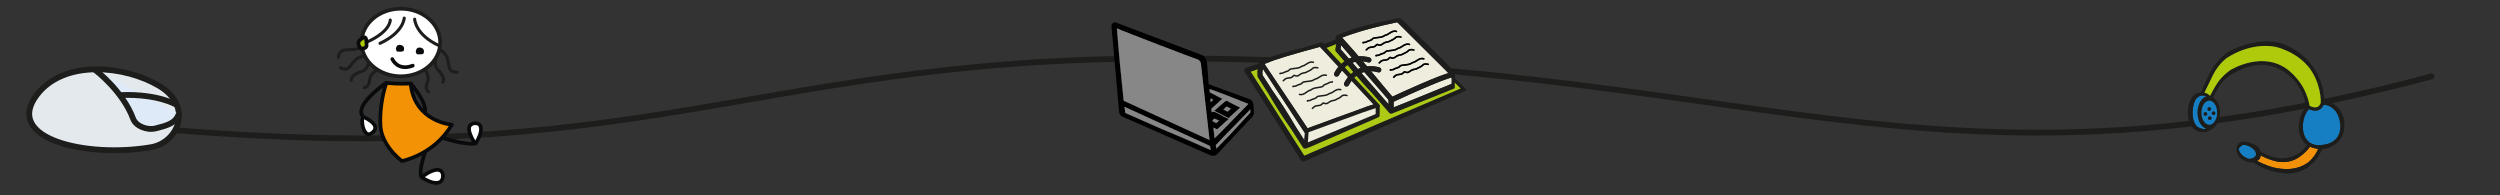 <?xml version="1.0" encoding="UTF-8"?><svg id="Ebene_1" xmlns="http://www.w3.org/2000/svg" xmlns:xlink="http://www.w3.org/1999/xlink" viewBox="0 0 1293.097 100.905"><rect x="0" y="0" width="1293.097" height="100.905" fill="#333333" stroke="none"/><defs><style>.cls-1,.cls-2,.cls-3,.cls-4,.cls-5{fill:none;}.cls-2,.cls-3,.cls-5,.cls-6,.cls-7{stroke-linecap:round;}.cls-2,.cls-4,.cls-5,.cls-6,.cls-7{stroke:#1d1d1b;}.cls-2,.cls-4,.cls-6,.cls-7{stroke-miterlimit:10;}.cls-2,.cls-6,.cls-7{stroke-width:3px;}.cls-8{clip-path:url(#clippath);}.cls-9{fill:#fff;}.cls-10{fill:#f39204;}.cls-11{fill:#f39208;}.cls-12{fill:#efedde;}.cls-13{fill:#afca0b;}.cls-14{fill:#afca15;}.cls-15{fill:#167fc3;}.cls-16{fill:#080a0b;}.cls-17{fill:#1d1d1b;}.cls-18{fill:#878787;}.cls-3{stroke:#080a0b;}.cls-3,.cls-4{stroke-width:1.919px;}.cls-3,.cls-5{stroke-linejoin:round;}.cls-19{clip-path:url(#clippath-1);}.cls-20{clip-path:url(#clippath-3);}.cls-21{clip-path:url(#clippath-2);}.cls-5{stroke-width:1.599px;}.cls-6{fill:#e3e9ec;}.cls-7{fill:#dfeaf8;}</style><clipPath id="clippath"><rect class="cls-1" x="174.216" y="3.548" width="75.52" height="92.019"/></clipPath><clipPath id="clippath-1"><rect class="cls-1" x="174.216" y="3.548" width="75.52" height="92.019"/></clipPath><clipPath id="clippath-2"><rect class="cls-1" x="174.216" y="3.548" width="75.52" height="92.019"/></clipPath><clipPath id="clippath-3"><rect class="cls-1" x="174.216" y="3.548" width="75.52" height="92.019"/></clipPath></defs><path class="cls-2" d="M1257.67,39.514c-264.703,70.499-348.5-9.311-655.771-9.311-224.798,0-272.684,65.178-563.99,31.924"/><g><path class="cls-6" d="M78.054,76.155c14.173-2.395,21.981-21.202,4.238-31.751s-49.074-13.75-63.126,4.55c-17.512,22.806,25.369,32.866,58.888,27.201Z"/><path class="cls-7" d="M49.216,36.188s14.24,10.681,19.623,25.195c1.551,4.183,7.672,6.066,11.602,5.051,5.827-1.505,10.41-2.599,12.06-7.56"/><path class="cls-7" d="M90.785,53.972s-9.27-5.412-27.602-4.814"/></g><g><path class="cls-12" d="M654.065,33.078l.823,1.227,21.445,32.046c.026-.011,.494-.181,1.285-.473,.117-.042,.239-.085,.372-.138,.133-.042,.271-.096,.409-.149,.143-.053,.297-.106,.451-.165,.282-.101,.579-.212,.898-.329,.303-.117,.622-.234,.951-.351,.016,0,.032-.011,.048-.016,.154-.053,.308-.112,.462-.17,.17-.064,.34-.122,.515-.191,.021-.005,.043-.016,.064-.021,4.551-1.684,10.303-3.803,10.303-3.803,.435-.149,3.224-1.158,4.918-1.758,.112-.037,.218-.08,.324-.117,.112-.037,.218-.074,.324-.117l.271-.096c.042-.016,.08-.027,.117-.042,.037-.011,.069-.027,.101-.037,.048-.016,.096-.032,.138-.048l.096-.032c2.576-.94,4.546-1.662,5.284-1.933,.021-.005,.048-.016,.069-.027,.133-.053,.218-.08,.239-.09h.005c.276-.106,.542-.207,.797-.308,.754-.287,1.439-.536,2.055-.759,.404-.149,.786-.276,1.137-.393,1.052-.361,1.875-.605,2.528-.775l-11.376-12.21-.005-.005c-.51,.669-.998,1.423-1.461,2.273-.058,.111-.133,.207-.218,.292-.25,.26-.595,.404-.951,.404-.212,0-.43-.053-.632-.165-.106-.058-.207-.127-.287-.218-.032-.032-.064-.064-.09-.096-.09-.101-.159-.218-.207-.34-.016-.037-.032-.08-.042-.122-.106-.324-.085-.701,.096-1.025,.064-.112,.122-.228,.191-.335,.058-.106,.122-.218,.186-.324,.011-.016,.016-.032,.027-.048,.127-.218,.255-.43,.393-.637,.266-.425,.547-.823,.834-1.2l.011-.011c.005-.011,.011-.016,.016-.027,.101-.133,.202-.266,.303-.393l-.329-.351q0-.005-.005-.011l-.005-.005c-.011-.011-.016-.021-.027-.032l-2.767-2.964-.005-.005c-.568,.717-1.11,1.54-1.62,2.48-.058,.111-.133,.207-.218,.292-.25,.26-.595,.404-.951,.404-.212,0-.43-.053-.632-.165-.106-.059-.207-.133-.287-.218-.032-.032-.064-.064-.09-.096-.042-.053-.085-.106-.117-.165-.037-.053-.069-.117-.09-.175-.154-.356-.149-.781,.053-1.147,.069-.128,.138-.255,.218-.382,.064-.122,.138-.249,.212-.366,.069-.122,.138-.239,.218-.356,.074-.122,.149-.234,.223-.351,.133-.218,.281-.43,.425-.632,.011-.011,.016-.021,.027-.032,.149-.212,.303-.42,.462-.621,.005-.005,.011-.016,.016-.021,.005-.005,.005-.011,.011-.016,.106-.133,.212-.266,.319-.393l-.34-.361q0-.005-.005-.011c-.011-.011-.016-.021-.027-.032l-9.22-9.862c-.813,.149-16.719,4.525-23.432,6.83l-1.285,.451c-1.423,.515-2.74,1.035-3.941,1.561h-.005Z"/><path class="cls-12" d="M704.635,21.957c.106-.398,.605-.436,1.243-.436,.388,0,.441-.032,.621-.154,.149-.095,.351-.228,.733-.377,.244-.101,.505-.181,.765-.26,.664-.207,1.285-.398,1.599-.866,.366-.542,1.423-.658,2.767-.802,.048-.005,.09-.011,.138-.016,.106-.011,.212-.021,.319-.037,.133-.016,.271-.032,.404-.048,.149-.016,.303-.037,.451-.064,.143-.021,.287-.042,.425-.069,.021,0,.042-.005,.064-.011,.117-.021,.228-.048,.335-.074,.191-.048,.366-.101,.531-.165,.074-.027,.143-.058,.207-.09,.08-.037,.149-.074,.212-.117,.674-.451,.998-.537,1.317-.616,.356-.096,.728-.197,1.869-.998,2.316-1.625,3.787-.85,3.845-.818,.191,.106,.26,.345,.159,.536-.101,.191-.345,.266-.536,.165-.042-.021-1.131-.547-3.006,.77-1.264,.887-1.726,1.004-2.13,1.115-.276,.069-.515,.133-1.078,.51-.09,.058-.181,.112-.281,.159-.016,.011-.032,.016-.042,.021-.09,.043-.181,.08-.276,.117-.096,.037-.191,.069-.292,.101-.016,.005-.037,.011-.058,.016-.117,.032-.239,.064-.361,.096h-.011c-.127,.032-.26,.058-.398,.08-.133,.026-.271,.048-.409,.069-.276,.043-.563,.08-.85,.112-.154,.016-.308,.032-.462,.048-.807,.085-2.034,.218-2.188,.457-.467,.701-1.296,.956-2.023,1.179-.244,.074-.483,.149-.706,.239-.313,.122-.462,.223-.595,.308-.271,.175-.462,.281-1.057,.281-.202,0-.345,.011-.441,.016,0,.005-.005,.011-.005,.016-.074,.128-.207,.202-.351,.202-.064,0-.133-.016-.196-.053-.202-.117-.308-.335-.25-.542h0Zm1.784,3.579c.09-.096,.903-.924,1.476-1.211,.388-.197,1.094-.297,1.907-.393,.266-.032,.483-.058,.605-.085,.351-.085,.627-.149,1.158-.77,.515-.6,.903-.499,1.312-.313,.202,.09,.42,.17,.77,.175,.069,0,.133-.005,.191-.016,.021-.005,.042-.005,.064-.011h.011c.027-.005,.058-.011,.085-.016,.032-.005,.064-.016,.096-.027,.048-.011,.096-.032,.143-.053,.037-.016,.08-.032,.117-.053,.037-.016,.074-.037,.112-.059,.159-.095,.313-.212,.483-.34,.255-.191,.547-.409,.903-.574,.823-.377,1.944-.552,2.236-.59l1.386-.69c.011-.005,1.28-.515,2.092-1.328,.903-.914,2.353-.595,2.9-.473,.069,.011,.122,.027,.154,.032,.218,.016,.382,.212,.361,.43-.016,.218-.212,.382-.43,.361-.048-.005-.138-.021-.255-.048-.473-.101-1.572-.34-2.167,.255-.929,.94-2.305,1.487-2.331,1.498l-1.418,.706c-.037,.021-.085,.032-.127,.037-.011,0-1.248,.154-2.066,.531-.281,.128-.51,.303-.754,.489-.181,.133-.372,.282-.59,.404-.127,.074-.26,.138-.409,.191-.069,.021-.138,.043-.218,.064-.085,.021-.17,.042-.266,.053-.09,.011-.191,.021-.292,.021-.526,0-.876-.143-1.099-.244-.069-.032-.165-.074-.191-.074,0,0-.058,.021-.197,.18-.696,.818-1.168,.929-1.588,1.025-.143,.032-.382,.064-.685,.101-.536,.064-1.349,.159-1.646,.313-.382,.191-1.041,.823-1.264,1.052-.074,.085-.181,.122-.287,.122-.096,0-.196-.037-.276-.112-.154-.154-.159-.404-.005-.563h0Zm4.923,3.128c.106-.398,.605-.43,1.243-.43,.388,0,.441-.037,.621-.154,.149-.101,.351-.228,.733-.382,.244-.101,.505-.181,.765-.26,.664-.202,1.291-.398,1.599-.86,.042-.064,.096-.122,.154-.17v-.005c.058-.048,.122-.095,.197-.133,.027-.021,.058-.037,.096-.053,.058-.027,.117-.053,.181-.074,.08-.032,.159-.058,.25-.085,.005,0,.016-.005,.021-.005,.096-.027,.196-.048,.303-.069,.064-.016,.127-.026,.197-.037,.133-.026,.276-.048,.425-.064,.133-.021,.276-.037,.42-.053,.17-.021,.345-.037,.526-.059,1.147-.122,2.448-.266,3.086-.69,.674-.446,.998-.537,1.317-.616,.356-.095,.728-.191,1.875-.998,2.31-1.625,3.781-.85,3.845-.818,.186,.106,.255,.345,.154,.536-.101,.191-.34,.266-.536,.165-.042-.021-1.131-.547-3.006,.77-1.264,.887-1.721,1.009-2.13,1.115-.276,.069-.515,.133-1.078,.51-.802,.531-2.14,.68-3.441,.818-.807,.085-2.029,.218-2.188,.457-.027,.043-.053,.08-.09,.117l-.016,.016c-.058,.074-.122,.143-.191,.207-.058,.064-.127,.117-.196,.17-.032,.027-.064,.048-.101,.069-.032,.021-.064,.043-.101,.064-.037,.027-.074,.048-.117,.069-.053,.032-.112,.064-.175,.091-.08,.042-.165,.08-.255,.112-.26,.106-.526,.186-.781,.266-.244,.074-.483,.149-.706,.239-.308,.122-.462,.223-.595,.308-.271,.175-.462,.287-1.057,.287-.202,0-.345,.005-.441,.016,0,0-.005,.005-.005,.011-.074,.128-.207,.202-.351,.202-.064,0-.133-.016-.191-.053-.207-.117-.308-.335-.255-.542h0Zm1.784,3.579c.09-.09,.903-.924,1.476-1.211,.388-.197,1.094-.297,1.907-.393,.266-.032,.483-.058,.605-.085,.351-.085,.632-.149,1.158-.77l.005-.005c.058-.069,.122-.133,.181-.186,.027-.027,.058-.048,.085-.069,.027-.021,.058-.043,.085-.059,.053-.037,.106-.064,.154-.085,.042-.016,.08-.027,.117-.037,.021-.005,.037-.005,.053-.005,.037-.005,.069-.011,.106-.011,.027,0,.053,.005,.08,.005h.011c.027,.005,.058,.011,.085,.016,.032,.005,.058,.011,.09,.021,.085,.026,.17,.064,.26,.101,.202,.09,.398,.17,.77,.175,.558-.011,.887-.255,1.306-.574,.255-.191,.542-.409,.898-.574,.823-.377,1.944-.547,2.236-.589l1.386-.691c.011-.005,1.28-.51,2.092-1.328,.903-.908,2.353-.595,2.894-.473,.074,.011,.127,.026,.159,.032,.218,.016,.382,.213,.361,.43-.016,.218-.212,.382-.43,.361-.048-.005-.138-.021-.255-.048-.473-.101-1.572-.34-2.162,.255-.935,.94-2.31,1.487-2.337,1.498l-1.413,.706c-.042,.021-.085,.032-.133,.037-.011,0-1.248,.154-2.066,.531-.281,.133-.51,.303-.754,.489-.446,.34-.956,.722-1.774,.733-.526,.011-.871-.143-1.099-.244-.069-.032-.165-.074-.191-.074,0,0-.058,.021-.196,.18-.069,.08-.138,.154-.202,.223-.112,.117-.212,.213-.313,.297-.048,.043-.101,.074-.143,.112-.048,.037-.096,.069-.138,.096h-.005c-.064,.037-.117,.069-.175,.096-.053,.026-.106,.048-.159,.069-.074,.026-.143,.053-.212,.074-.08,.021-.159,.042-.239,.058-.143,.032-.382,.064-.685,.101-.536,.064-1.349,.165-1.646,.313-.382,.191-1.041,.823-1.259,1.052-.08,.085-.186,.122-.287,.122s-.202-.037-.276-.112c-.159-.149-.165-.404-.011-.563h0Zm5.651,3.861c.106-.404,.605-.435,1.248-.435,.382,0,.435-.037,.621-.154,.09-.058,.202-.133,.366-.218,.058-.026,.117-.053,.186-.085,.053-.027,.117-.053,.181-.08,.239-.095,.499-.175,.765-.26,.659-.202,1.285-.393,1.599-.86,.361-.547,1.423-.658,2.767-.807,1.142-.122,2.443-.26,3.08-.685,.674-.451,1.004-.536,1.317-.621,.361-.095,.733-.191,1.875-.993,2.316-1.625,3.781-.85,3.845-.818,.191,.106,.26,.34,.159,.531-.106,.197-.345,.266-.536,.17-.048-.021-1.131-.552-3.011,.77-1.259,.882-1.721,1.004-2.13,1.11-.276,.074-.51,.138-1.078,.51-.797,.536-2.14,.68-3.436,.818-.813,.09-2.034,.223-2.193,.457-.467,.706-1.291,.956-2.023,1.184-.239,.074-.483,.149-.706,.234-.037,.016-.069,.027-.096,.043-.244,.106-.377,.191-.494,.271-.271,.175-.467,.281-1.057,.281-.207,0-.345,.005-.441,.016-.005,.005-.005,.011-.011,.016-.074,.127-.207,.197-.345,.197-.069,0-.133-.016-.196-.048-.207-.117-.308-.335-.255-.542h0Zm1.784,3.58c.09-.096,.903-.929,1.476-1.216,.101-.048,.218-.09,.345-.128,.053-.016,.106-.032,.159-.042,.09-.021,.186-.043,.287-.064,.096-.016,.196-.032,.297-.048,.127-.016,.266-.042,.404-.058,.021-.005,.048-.005,.069-.011h.011c.112-.011,.223-.026,.34-.043,.26-.032,.483-.053,.605-.085,.351-.08,.627-.143,1.158-.765,.515-.605,.898-.499,1.312-.319,.202,.09,.42,.18,.77,.18,.552-.011,.882-.26,1.301-.574,.255-.196,.542-.409,.903-.579,.818-.377,1.938-.547,2.231-.589l1.391-.685c.011-.005,1.28-.515,2.087-1.333,.908-.908,2.353-.589,2.9-.472,.069,.016,.127,.026,.159,.032,.218,.021,.377,.213,.361,.43-.021,.223-.218,.382-.43,.366-.053-.005-.138-.021-.26-.048-.467-.106-1.567-.345-2.162,.255-.929,.935-2.305,1.487-2.331,1.492l-1.418,.706c-.042,.021-.085,.037-.127,.042-.016,0-1.248,.154-2.066,.531-.281,.127-.515,.303-.759,.483-.446,.34-.951,.722-1.769,.738-.52,0-.876-.149-1.105-.244-.069-.032-.165-.074-.186-.074,0,0-.064,.016-.197,.175-.701,.823-1.168,.929-1.588,1.03-.149,.032-.382,.059-.685,.096-.244,.027-.536,.064-.818,.112-.345,.053-.669,.122-.834,.202-.382,.191-1.036,.829-1.259,1.057-.08,.08-.181,.122-.287,.122-.101,0-.202-.037-.276-.112-.159-.154-.165-.409-.011-.563h0Zm-26.353-20.224c1.822,2.119,4.567,5.03,6.373,7.159l2.119,2.507h.005c3.25-.218,5.683,.611,5.736,.632,.202,.074,.377,.191,.515,.335,.032,.032,.058,.064,.085,.096,.048,.058,.085,.122,.122,.186,.069,.128,.117,.266,.143,.404v.005c.021,.128,.021,.26,.005,.393-.005,.053-.016,.106-.032,.165-.005,.037-.016,.074-.032,.112-.016,.053-.037,.101-.058,.149-.027,.043-.053,.09-.08,.133v.005c-.064,.085-.127,.159-.197,.228-.351,.335-.871,.462-1.36,.292-.016-.005-.042-.016-.08-.027-.021-.005-.048-.016-.074-.026-.356-.106-1.259-.356-2.491-.467h-.005l.605,.712,1.583,1.875h.005c3.611-.414,6.416,.542,6.474,.563,.202,.074,.377,.191,.515,.335,.032,.032,.058,.064,.085,.095,.048,.059,.085,.122,.122,.186,.069,.128,.117,.266,.143,.404v.005c.021,.128,.021,.26,.005,.393-.005,.053-.016,.106-.032,.164-.005,.037-.016,.074-.032,.112-.016,.053-.037,.101-.058,.149-.027,.043-.053,.09-.08,.133v.005c-.064,.085-.127,.159-.196,.228-.351,.335-.871,.462-1.36,.292-.149-.053-1.54-.526-3.505-.568h-.005l.887,1.062,4.031,4.844c.818,.966,1.625,1.944,2.427,2.921l3.702,4.339h.005c.489-.228,1.152-.542,1.965-.914,.228-.106,.473-.218,.728-.335,.255-.117,.52-.239,.797-.361,.271-.128,.552-.255,.844-.388,.733-.335,1.524-.696,2.353-1.068,.159-.074,.313-.143,.473-.218,2.204-.993,4.674-2.092,7.164-3.17,3.829-1.657,6.809-2.884,9.145-3.787,.388-.149,.754-.292,1.11-.425h.005c.712-.266,1.354-.499,1.933-.701,.096-.032,.191-.064,.281-.096,.096-.037,.186-.069,.276-.095,.181-.064,.356-.117,.52-.17,.069-.026,.462-.159,.462-.159h.005c0-.011,.42-.149,.42-.149h.005l.042-.016,.404-.127-.866-.893-25.551-25.386h-.005c-.313,.059-.728,.138-1.227,.234-.027,.005-4.042,.877-6.012,1.338-1.827,.436-3.654,.882-5.465,1.365-.797,.207-1.588,.42-2.379,.643-2.592,.738-5.189,1.46-7.722,2.326-1.864,.632-3.93,1.269-5.72,2.023h-.005Z"/><path d="M706.297,67.078c.005,.016,.011,.032,.011,.048,0,0-.005-.037-.011-.048h0Zm-3.367-2.613c.005,.016,.011,.032,.011,.048v-.021c-.005-.011-.005-.016-.011-.027h0Zm-6.272-5.688c.005,.042,.011,.08,.005,.122,0-.016,.005-.032,.005-.048,0-.027-.005-.048-.011-.074h0Z"/><path class="cls-12" d="M652.944,37.199l.005,.08,.085,1.418v.026c0,.005,0,.011,.005,.016l.005,.122,.09,.138,5.173,8.057c.133,.191,.271,.377,.404,.568,2.077,2.937,4.073,5.922,6.017,8.949,1.906,2.99,3.765,6.023,5.529,9.103l4.397,6.846,.005-.037,.287-3.394c0-.021,.005-.042,.005-.064l.016-.154-.122-.186-20.691-31.621-.908-1.392-.005-.005-.282,1.45-.016,.08h0Z"/><path class="cls-12" d="M699.51,32.43l2.841,3.272h.005c.473-.239,.945-.441,1.418-.606l-2.199-2.549-.499-.579c-.51,.112-1.03,.266-1.561,.462h-.005Z"/><path class="cls-12" d="M704.141,37.762l14.063,16.177v-2.231l-.122-.138c0-.011-.005-.016-.011-.021-.005-.011-.011-.016-.016-.021l-3.622-4.243c-.818-.919-1.63-1.838-2.438-2.767l-5.476-6.262-.887-1.014c-.489,.133-.983,.303-1.487,.52h-.005Z"/><path class="cls-12" d="M720.86,52.622v2.911h.005l9.273-3.718,20.351-8.296c.011-.005,.016-.011,.027-.011,.005,0,.005-.005,.011-.005,0,0,.005,0,.005-.005l.356-.143v-3.341l-.844,.287-.117,.037h-.005l-.021,.011-.77,.266-.51,.175-.255,.085-.483,.165-.494,.165h-.005c-.037,.016-.069,.032-.106,.043-.09,.032-.17,.064-.239,.085-.048,.016-.096,.032-.149,.053-.021,.005-.048,.016-.074,.027-.382,.138-.786,.287-1.206,.451h-.005c-.632,.239-1.301,.499-2.002,.781h-.005c-.467,.181-.951,.377-1.445,.579-3.898,1.583-8.625,3.622-13.506,5.821-2.581,1.163-5.21,2.369-7.78,3.579h-.005Z"/><path class="cls-12" d="M693.355,25.345l.202,.228,4.142,4.769h.005c.499-.223,.993-.409,1.482-.563l-.977-1.137c-1.519-1.774-3.043-3.532-4.562-5.3l-.005-.005c.016,.133,.016,.271-.011,.404l-.223,1.306-.053,.297h0Z"/><path class="cls-15" d="M695.58,34.889l.722,.775,2.416,2.597h.005v-.005c.096-.096,.191-.186,.287-.271,.292-.271,.59-.52,.887-.749-.361-.43-.722-.866-1.073-1.301-.361-.435-.712-.876-1.062-1.317l-.717-.908c-.494,.34-.983,.722-1.46,1.179h-.005Z"/><path d="M704.886,22.498c.064,.037,.133,.053,.196,.053,.143,0,.276-.074,.351-.202,0-.005,.005-.011,.005-.016,.096-.005,.239-.016,.441-.016,.595,0,.786-.106,1.057-.281,.133-.085,.281-.186,.595-.308,.223-.09,.462-.165,.706-.239,.728-.223,1.556-.478,2.023-1.179,.154-.239,1.381-.372,2.188-.457,1.301-.138,2.64-.287,3.441-.818,.563-.377,.802-.441,1.078-.51,.404-.112,.866-.228,2.13-1.115,1.875-1.317,2.963-.791,3.006-.77,.191,.101,.435,.026,.536-.165,.101-.191,.032-.43-.159-.536-.058-.032-1.53-.807-3.845,.818-1.142,.802-1.514,.903-1.869,.999-.319,.08-.643,.165-1.317,.616-.637,.425-1.938,.563-3.086,.691-1.344,.143-2.401,.26-2.767,.802-.313,.467-.935,.659-1.599,.866-.26,.08-.52,.159-.765,.26-.382,.149-.584,.281-.733,.377-.181,.122-.234,.154-.621,.154-.637,0-1.137,.037-1.243,.435-.058,.207,.048,.425,.25,.542h0Z"/><path d="M706.426,26.099c.08,.074,.181,.112,.276,.112,.106,0,.212-.037,.287-.122,.223-.228,.882-.86,1.264-1.052,.297-.154,1.11-.25,1.646-.314,.303-.037,.542-.069,.685-.101,.42-.095,.892-.207,1.588-1.025,.138-.159,.196-.181,.196-.181,.027,0,.122,.043,.191,.074,.223,.101,.574,.244,1.099,.244,.818-.011,1.328-.398,1.774-.733,.244-.186,.473-.361,.754-.489,.818-.377,2.055-.531,2.066-.531,.042-.005,.09-.016,.127-.037l1.418-.706c.027-.011,1.402-.558,2.331-1.498,.595-.595,1.694-.356,2.167-.255,.117,.027,.207,.043,.255,.048,.218,.021,.414-.143,.43-.361,.021-.218-.143-.414-.361-.43-.032-.005-.085-.021-.154-.032-.547-.122-1.997-.441-2.9,.473-.813,.812-2.082,1.322-2.092,1.328l-1.386,.69c-.292,.037-1.413,.212-2.236,.589-.356,.165-.648,.382-.903,.574-.414,.314-.744,.563-1.301,.574-.351-.005-.568-.085-.77-.175-.409-.186-.797-.287-1.312,.314-.531,.621-.807,.685-1.158,.77-.122,.027-.34,.053-.605,.085-.813,.096-1.519,.197-1.907,.393-.574,.287-1.386,1.115-1.476,1.211-.154,.159-.149,.409,.005,.563h0Z"/><path d="M711.599,29.206c.058,.037,.127,.053,.191,.053,.143,0,.276-.074,.351-.202,0-.005,.005-.011,.005-.011,.096-.011,.239-.016,.441-.016,.595,0,.786-.112,1.057-.287,.133-.085,.287-.186,.595-.308,.223-.09,.462-.165,.706-.239,.728-.223,1.556-.478,2.023-1.179,.159-.239,1.381-.372,2.188-.457,1.301-.138,2.64-.287,3.441-.818,.563-.377,.802-.441,1.078-.51,.409-.106,.866-.228,2.13-1.115,1.875-1.317,2.963-.791,3.006-.77,.197,.101,.435,.026,.536-.165,.101-.191,.032-.43-.154-.536-.064-.032-1.535-.807-3.845,.818-1.147,.807-1.519,.903-1.875,.998-.319,.08-.643,.17-1.317,.616-.637,.425-1.938,.568-3.086,.69-1.344,.143-2.401,.26-2.767,.807-.308,.462-.935,.658-1.599,.86-.26,.08-.52,.159-.765,.26-.382,.154-.584,.282-.733,.382-.181,.117-.234,.154-.621,.154-.637,0-1.137,.032-1.243,.43-.053,.207,.048,.425,.255,.542h0Z"/><path d="M713.139,32.806c.074,.074,.175,.112,.276,.112s.207-.037,.287-.122c.218-.228,.876-.86,1.259-1.052,.297-.149,1.11-.25,1.646-.313,.303-.037,.542-.069,.685-.101,.42-.096,.892-.207,1.588-1.025,.138-.159,.196-.181,.196-.181,.027,0,.122,.042,.191,.074,.228,.101,.574,.255,1.099,.244,.818-.011,1.328-.393,1.774-.733,.244-.186,.473-.356,.754-.489,.818-.377,2.055-.531,2.066-.531,.048-.005,.09-.016,.133-.037l1.413-.706c.027-.011,1.402-.558,2.337-1.498,.59-.595,1.689-.356,2.162-.255,.117,.027,.207,.043,.255,.048,.218,.021,.414-.143,.43-.361,.021-.218-.143-.414-.361-.43-.032-.005-.085-.021-.159-.032-.542-.122-1.992-.435-2.894,.473-.813,.818-2.082,1.323-2.092,1.328l-1.386,.69c-.292,.043-1.413,.213-2.236,.59-.356,.165-.643,.382-.898,.574-.42,.318-.749,.563-1.306,.573-.372-.005-.568-.085-.77-.175-.409-.186-.797-.287-1.312,.313-.526,.621-.807,.685-1.158,.77-.122,.027-.34,.053-.605,.085-.813,.096-1.519,.197-1.907,.393-.574,.287-1.386,1.12-1.476,1.211-.154,.159-.149,.414,.011,.563h0Z"/><path d="M719.034,36.646c.064,.032,.127,.048,.196,.048,.138,0,.271-.069,.345-.196,.005-.005,.005-.011,.011-.016,.096-.011,.234-.016,.441-.016,.59,0,.786-.106,1.057-.282,.133-.09,.281-.186,.59-.313,.223-.085,.467-.159,.706-.234,.733-.228,1.556-.478,2.023-1.184,.159-.234,1.381-.366,2.193-.457,1.296-.138,2.64-.281,3.436-.818,.568-.372,.802-.436,1.078-.51,.409-.106,.871-.228,2.13-1.11,1.88-1.322,2.963-.791,3.011-.77,.191,.095,.43,.026,.536-.17,.101-.191,.032-.425-.159-.531-.064-.032-1.53-.807-3.845,.818-1.142,.802-1.514,.897-1.875,.993-.313,.085-.643,.17-1.317,.621-.637,.425-1.938,.563-3.08,.685-1.344,.149-2.406,.26-2.767,.807-.313,.467-.94,.658-1.599,.86-.266,.085-.526,.165-.765,.26-.388,.154-.59,.287-.733,.382-.186,.117-.239,.154-.621,.154-.643,0-1.142,.032-1.248,.435-.053,.207,.048,.425,.255,.542h0Z"/><path d="M720.574,40.247c.074,.074,.175,.112,.276,.112,.106,0,.207-.042,.287-.122,.223-.228,.876-.866,1.259-1.057,.303-.149,1.115-.25,1.652-.313,.303-.037,.536-.064,.685-.096,.42-.101,.887-.207,1.588-1.03,.133-.159,.196-.175,.196-.175,.021,0,.117,.043,.186,.074,.228,.095,.584,.244,1.105,.244,.818-.016,1.322-.398,1.769-.738,.244-.18,.478-.356,.759-.483,.818-.377,2.05-.531,2.066-.531,.042-.005,.085-.021,.127-.042l1.418-.706c.027-.005,1.402-.558,2.331-1.492,.595-.6,1.694-.361,2.162-.255,.122,.026,.207,.043,.26,.048,.212,.016,.409-.143,.43-.366,.016-.218-.143-.409-.361-.43-.032-.005-.09-.016-.159-.032-.547-.117-1.992-.435-2.9,.473-.807,.818-2.077,1.328-2.087,1.333l-1.391,.685c-.292,.043-1.413,.213-2.231,.59-.361,.17-.648,.382-.903,.579-.42,.313-.749,.563-1.301,.574-.351,0-.568-.09-.77-.181-.414-.181-.797-.287-1.312,.318-.531,.621-.807,.685-1.158,.765-.122,.032-.345,.053-.605,.085-.813,.101-1.519,.197-1.912,.393-.574,.287-1.386,1.12-1.476,1.216-.154,.154-.149,.409,.011,.563h0Z"/><path class="cls-17" d="M652.944,37.199l.005,.08c-.005-.053,0-.106,.011-.159l-.016,.08h0Zm.096,1.54l.005,.122,.09,.138c-.048-.074-.085-.17-.095-.26h0Zm21.806,29.948c.069,.101,.106,.223,.106,.34l.016-.154-.122-.186h0Zm17.154-33.793c.106-.133,.212-.266,.319-.393l-.34-.361c.175,.218,.181,.526,.021,.754h0Zm1.556-9.321c-.127-.143-.181-.34-.149-.526l-.053,.297,.202,.228h0Zm3.42,14.647c.101-.133,.202-.266,.303-.393l-.329-.351c.17,.212,.181,.51,.027,.744h0Zm7.802,21.366c.064,.048,.127,.096,.196,.138,.021,.021,.042,.032,.064,.048l.329-.143c-.09,.042-.191,.058-.287,.053-.106-.005-.207-.037-.303-.096h0Zm2.374,1.588c.011,.005,.016,.011,.027,.016l.961-.414,.016-.011c.016-.016,.032-.027,.053-.037,.021-.016,.048-.027,.074-.042l-1.131,.489h0Zm10.93-11.604c.074,.09,.117,.207,.122,.319v-.181l-.122-.138h0Zm29.741-13.309c.069-.026,1.524,.08,1.593,.058,0-.005-1.131-.112-1.131-.212l-.26,.09c-.064,.021-.133,.043-.202,.064h0Zm.531-1.285l.802,.818-.398,.143,.659-.207-1.121-.812,.058,.058h0Zm1.689,3.325c.414-.143,.844,.164,.844,.605v-.892l-.844,.287h0Zm.489,3.197l.356-.143v-.43c0,.244-.143,.467-.356,.573h0Z"/><path class="cls-15" d="M708.156,62.766l2.512-1.089,.005-.016-2.385,1.025h-.005c-.027,.016-.053,.027-.074,.042-.021,.011-.037,.021-.053,.037h0Z"/><path class="cls-17" d="M679.632,81.333l.717-.308c.095-.042,.191-.048,.292-.042,0-.042,.005-.09,.005-.133l-1.014,.483h0Z"/><path class="cls-12" d="M704.779,61.587c.064,.048,.127,.096,.196,.138l.106-.042c-.106-.005-.207-.037-.303-.096h0Z"/><polygon class="cls-12" points="678.856 72.639 678.856 72.644 703.387 62.389 678.856 72.639 678.856 72.639"/><path class="cls-17" d="M646.954,37.098h.005l3.548-1.248-.197,1.004c-.011,.053-.005,.106-.011,.159-.005,.016-.005,.027-.005,.043,0,.021,0,.043-.005,.069-.005,.021-.005,.043-.005,.064l.128,2.178c.016,.223,.085,.446,.212,.637l5.417,8.434c.064,.111,.127,.228,.197,.34,.058,.106,.117,.212,.181,.318,1.806,3.112,3.686,6.177,5.63,9.199,1.949,3.017,3.956,5.996,6.044,8.922,.005,0,.005,.005,.005,.005l5.826,9.076c.064,.101,.138,.186,.223,.26,.042,.042,.085,.074,.128,.101,.09,.064,.186,.117,.281,.159,.154,.058,.319,.09,.483,.09,.159,0,.319-.027,.473-.09l2.491-.951,1.264-.547,27.128-11.785,.786-.345,.961-.414,.016-.011,2.512-1.089,.005-.016,2.316-.993c.101-.042,.191-.101,.271-.159l.08-.08c.042-.048,.085-.096,.122-.154,0-.005,.005-.011,.005-.016,.016-.027,.032-.053,.048-.085l.032-.064c.005-.005,.005-.016,.011-.021,.016-.053,.032-.101,.048-.154,.016-.074,.027-.149,.027-.228l.048-4.472c.159-.377,.085-.818-.202-1.126l-12.953-13.909h.005c.356-.356,.706-.658,1.073-.935,.967,1.142,1.949,2.268,2.942,3.388,1.763,1.981,3.558,3.93,5.401,5.837l8.508,9.788c.027,.032,.048,.058,.074,.09,.037,.042,.08,.085,.122,.122,.042,.037,.09,.074,.138,.106,.011,.005,.016,.011,.027,.016l.112,.064c.069,.037,.143,.069,.218,.09,.064,.021,.127,.032,.191,.042s.133,.016,.196,.016c.08,0,.154-.005,.228-.021,.069-.011,.133-.027,.197-.048,.021-.011,.048-.016,.069-.027h.005l32.056-12.884c.244-.096,.404-.329,.404-.59v-2.475l1.089,1.083,.993,.982,.25,.244,.69,.669-.882,.377-39.651,16.947-6.713,2.894-28.18,12.151-.51,.223h-.005l-.802,.345-4.137,1.79h-.005l-27.675-43.39h0Zm59.344,29.98c.005,.011,.005,.016,.011,.027v.021c0-.016-.005-.032-.011-.048h0Zm44.59-23.724l-.356,.143c0,.005-.005,.005-.005,.005-.005,0-.005,.005-.011,.005-.011,0-.016,.005-.027,.011l-20.351,8.296-9.273,3.718h-.005v-2.911h.005c2.57-1.211,5.199-2.416,7.78-3.579,4.881-2.199,9.607-4.238,13.506-5.821,.494-.202,.977-.398,1.445-.579h.005c.701-.281,1.37-.542,2.002-.781h.005c.42-.165,.823-.314,1.206-.451,.027-.011,.053-.021,.074-.027,.037-.016,.09-.032,.149-.053,.08-.032,.159-.064,.239-.085,.037-.021,.074-.032,.106-.043h.005l.494-.165,.483-.165,.255-.085,.51-.175,.77-.266,.021-.011h.005l.117-.037,.844-.287v3.341h0Zm-2.602-5.253v.005c0,.101,1.131,.207,1.131,.212-.069,.021-1.524-.085-1.593-.058-.165,.053-.34,.106-.52,.17-.09,.026-.181,.058-.276,.095-.09,.032-.186,.064-.281,.096-.579,.202-1.222,.435-1.933,.701h-.005c-.356,.133-.722,.276-1.11,.425-2.337,.903-5.316,2.13-9.145,3.787-2.491,1.078-4.96,2.178-7.164,3.17-.159,.074-.313,.143-.473,.218-.828,.372-1.62,.733-2.353,1.068-.292,.133-.574,.26-.844,.388-.276,.122-.542,.244-.797,.361-.255,.122-.494,.234-.728,.335-.813,.372-1.476,.685-1.965,.914h-.005l-3.702-4.339c-.802-.977-1.609-1.955-2.427-2.921l-4.031-4.844-.887-1.062h.005c1.965,.043,3.356,.515,3.505,.568,.489,.17,1.009,.043,1.36-.292,.069-.069,.133-.143,.196-.228v-.005c.027-.043,.053-.09,.08-.133,.021-.048,.042-.096,.058-.149,.016-.037,.027-.074,.032-.112,.016-.058,.027-.112,.032-.164,.016-.133,.016-.266-.005-.393v-.005c-.027-.138-.074-.276-.143-.404-.037-.064-.074-.127-.122-.186-.027-.032-.053-.064-.085-.095-.138-.143-.313-.26-.515-.335-.058-.021-2.863-.977-6.474-.563h-.005l-1.583-1.875-.605-.712h.005c1.232,.112,2.135,.361,2.491,.467,.027,.011,.053,.021,.074,.026,.037,.011,.064,.021,.08,.027,.489,.17,1.009,.043,1.36-.292,.069-.069,.133-.143,.197-.228v-.005c.027-.043,.053-.09,.08-.133,.021-.048,.042-.095,.058-.149,.016-.037,.027-.074,.032-.112,.016-.059,.027-.111,.032-.165,.016-.133,.016-.266-.005-.393v-.005c-.027-.138-.074-.276-.143-.404-.037-.064-.074-.127-.122-.186-.027-.032-.053-.064-.085-.096-.138-.143-.313-.26-.515-.335-.053-.021-2.485-.85-5.736-.632h-.005l-2.119-2.507c-1.806-2.13-4.551-5.04-6.373-7.159h.005c1.79-.754,3.856-1.391,5.72-2.023,2.533-.866,5.13-1.588,7.722-2.326,.791-.223,1.583-.435,2.379-.643,1.811-.483,3.638-.929,5.465-1.365,1.97-.462,5.985-1.333,6.012-1.338,.499-.095,.913-.175,1.227-.234h.005l25.551,25.381v.005l1.121,.812-.659,.207-.042,.016h-.005l-.42,.149h-.005Zm-54.638-14.759c1.524,1.769,3.048,3.526,4.567,5.3l.977,1.137h-.005c-.489,.154-.983,.34-1.482,.563h-.005l-4.142-4.769-.202-.228,.053-.297,.223-1.306c.027-.133,.027-.271,.011-.404l.005,.005h0Zm1.699,8.338h-.005c-.531,.367-1.046,.786-1.561,1.269h-.005l-7.61-8.168h.005l4.96-1.923h.005l-.154,.685-.34,1.976c-.069,.393,.042,.791,.303,1.094l4.403,5.066h0Zm4.164,.749h.005c.531-.197,1.052-.351,1.561-.462h.005l.499,.579,2.199,2.549h-.005c-.473,.165-.945,.366-1.418,.606h-.005l-2.841-3.272h0Zm18.694,21.509l-14.063-16.177h.005c.505-.218,.998-.388,1.487-.52h.005l.887,1.014,5.476,6.262c.807,.929,1.62,1.848,2.438,2.767l3.617,4.243c.005,.005,.011,.011,.016,.021,.005,.005,.011,.011,.011,.021l.122,.138v.181c.005,.016,.005,.037,.005,.053v2.002l-.005-.005h0Zm-15.263,10.553v.021c0-.016-.005-.032-.011-.048,.005,.011,.005,.016,.011,.027h0Zm-24.085,8.152l-1.62,.674-.743,.313,.372-5.242,27.988-10.202,6.697-2.247h.005l-.032,3.048h-.005l-6.15,2.64-.329,.143c-.021-.016-.042-.027-.064-.048l-1.588,.664-24.531,10.255h0Zm13.091-38.546c.011,.011,.016,.021,.027,.032q.005,.005,.005,.011l.34,.361c-.106,.128-.212,.26-.319,.393-.005,.005-.005,.011-.011,.016-.005,.005-.011,.016-.016,.021-.159,.202-.313,.409-.462,.621-.011,.011-.016,.021-.027,.032-.143,.207-.287,.414-.425,.632-.074,.117-.149,.228-.223,.351-.074,.117-.143,.234-.218,.356s-.143,.244-.212,.366c-.074,.128-.143,.255-.212,.382-.202,.372-.207,.786-.058,1.147,.027,.058,.058,.122,.09,.175,.037,.059,.074,.112,.117,.165,.027,.032,.058,.064,.09,.096,.08,.085,.181,.159,.287,.218,.202,.111,.42,.165,.632,.165,.356,0,.701-.143,.951-.404,.085-.085,.159-.181,.218-.292,.51-.94,1.052-1.763,1.62-2.48l.005,.005,2.767,2.964c.011,.011,.016,.021,.027,.032l.005,.005q.005,.005,.005,.011l.329,.351c-.101,.127-.202,.26-.303,.393-.005,.011-.011,.016-.016,.027l-.011,.011c-.281,.377-.563,.775-.834,1.2-.133,.207-.266,.42-.393,.637-.011,.016-.016,.032-.027,.048-.064,.106-.127,.218-.186,.324-.064,.112-.127,.223-.186,.335-.181,.329-.202,.696-.101,1.025,.011,.043,.027,.085,.042,.122,.053,.122,.122,.234,.207,.34,.027,.032,.058,.064,.09,.096,.08,.09,.181,.159,.287,.218,.202,.111,.42,.165,.632,.165,.356,0,.701-.143,.951-.404,.085-.085,.159-.181,.218-.292,.462-.85,.951-1.604,1.461-2.273l.005,.005,11.381,12.21h-.005c-.653,.17-1.476,.414-2.528,.775-.351,.117-.733,.244-1.137,.393-.616,.223-1.301,.473-2.055,.759-.255,.101-.52,.202-.797,.308h-.005c-.021,.011-.106,.037-.239,.09-.021,.011-.048,.021-.069,.027-.738,.271-2.709,.993-5.284,1.933l-.096,.032c-.042,.016-.09,.032-.138,.048-.032,.011-.064,.027-.101,.037-.037,.016-.074,.027-.117,.042l-.271,.096c-.106,.042-.212,.08-.324,.117-.106,.037-.212,.08-.324,.117-.223,.08-.446,.165-.68,.244-4.291,1.583-10.25,3.76-14.541,5.316-.021,.005-.043,.016-.064,.021-.175,.069-.345,.127-.515,.191-.154,.058-.308,.117-.462,.17-.016,.005-.032,.016-.048,.016-.329,.122-.648,.239-.951,.351-.318,.117-.616,.228-.898,.329-.154,.058-.308,.112-.451,.165-.138,.053-.276,.106-.409,.149-.133,.053-.255,.096-.372,.138-.791,.292-1.259,.462-1.285,.473l-21.445-32.046-.823-1.227h.005c1.2-.526,2.517-1.046,3.941-1.561l1.285-.451c6.713-2.305,22.619-6.681,23.432-6.83h.005l9.214,9.862h0Zm-37.792,2.969l20.691,31.621,.122,.186-.016,.154c0,.021-.005,.042-.005,.064l-.287,3.394v.042l-.005-.005-4.397-6.846c-1.763-3.08-3.622-6.113-5.529-9.103-1.944-3.027-3.941-6.012-6.017-8.949-.133-.191-.271-.377-.404-.568l-5.173-8.057-.09-.138-.005-.122c-.005-.005-.005-.011-.005-.016v-.026l-.085-1.418-.005-.08,.016-.08,.282-1.45,.005,.005,.908,1.392h0Zm-10.473-.101c.159,.313,.35,.574,.526,.86l1.078,1.689,2.151,3.383,4.307,6.761,8.609,13.527,8.609,13.527,2.151,3.383,1.078,1.689,.537,.844c.096,.143,.17,.281,.287,.425,.111,.138,.249,.26,.409,.345,.308,.181,.69,.234,1.041,.143,.351-.106,.627-.255,.94-.382l1.843-.797,2.332-1.004,.053-.027,1.014-.483,77.319-33.826c.329-.117,.647-.621,.09-1.089l-5.32-5.344c-.127-.117-.202-.287-.207-.462l.011-1.824v-.191c-.027-.351-.159-.696-.42-.988l-.951-1.073-.005-.005v-.005l-.276-.308v-.005l-1.869-2.119-.032-.032-12.013-11.88-6.134-6.07-3.07-3.038-1.535-1.519-.77-.76-.382-.377c-.122-.122-.266-.271-.435-.366-.34-.202-.781-.239-1.131-.143l-1.062,.202-2.119,.409-4.238,.844c-2.374,.52-4.743,1.083-7.117,1.631-.43,.101-.866,.202-1.301,.303-2.788,.712-5.56,1.503-8.296,2.411-1.365,.451-2.724,.929-4.068,1.45-.669,.26-1.338,.526-2.002,.807l-.993,.435c-.308,.143-.664,.26-.929,.536l-.117,.016c-.016-.005-.08,.032-.112,.059-.021,.026-.037,.053-.053,.08-.048,.095-.074,.191-.096,.287-.048,.191-.08,.382-.112,.568l-.085,.563c-.032,.165-.069,.393-.117,.489l-5.337,2.092c-.239,.09-.51,.037-.685-.143l-.191-.191c-.191-.175-.436-.292-.696-.335-.25-.048-.526-.011-.76,.069l-.701,.212-2.815,.834-5.613,1.668c-.011,.005-.021,.005-.032,.011-3.935,.914-7.839,1.923-11.7,3.107-1.933,.589-3.85,1.232-5.741,1.933-.951,.356-1.891,.727-2.82,1.126-.462,.202-.924,.404-1.386,.616-.223,.101-.483,.223-.637,.446-.08,.106-.138,.228-.17,.356-.059,.223-.202,.409-.414,.483l-3.617,1.275-2.013,.712c-.34,.122-.669,.223-1.009,.361-.34,.159-.605,.457-.722,.807-.117,.324-.101,.696,.043,1.014h0Z"/><path class="cls-14" d="M646.954,37.098l27.675,43.39h.005l4.137-1.79,.802-.345h.005l.51-.223,28.18-12.151,6.713-2.894,39.651-16.947,.882-.377-.69-.669-.25-.244-.993-.982-1.089-1.083v2.475c0,.26-.159,.494-.404,.59l-32.056,12.884h-.005c-.021,.011-.048,.016-.069,.027-.064,.021-.127,.037-.197,.048-.074,.016-.149,.021-.228,.021-.064,0-.133-.005-.196-.016s-.127-.021-.191-.042c-.074-.021-.149-.053-.218-.09l-.112-.064c-.011-.005-.016-.011-.027-.016-.048-.032-.096-.069-.138-.106-.042-.037-.085-.08-.122-.122-.027-.032-.048-.058-.074-.09l-8.508-9.788c-1.843-1.907-3.638-3.856-5.401-5.837-.993-1.12-1.976-2.246-2.942-3.388-.366,.276-.717,.579-1.073,.935h-.005l12.953,13.909c.287,.308,.361,.749,.202,1.126l-.048,4.472c0,.08-.011,.154-.027,.228-.016,.053-.032,.101-.048,.154-.005,.005-.005,.016-.011,.021l-.032,.064c-.016,.032-.032,.058-.048,.085,0,.005-.005,.011-.005,.016-.037,.058-.08,.106-.122,.154l-.08,.08c-.08,.058-.17,.117-.271,.159l-2.316,.993-.005,.016-2.512,1.089-.016,.011-.961,.414-.786,.345-27.128,11.785-1.264,.547-2.491,.951c-.154,.064-.313,.09-.473,.09-.165,0-.329-.032-.483-.09-.096-.042-.191-.096-.281-.159-.043-.027-.085-.058-.128-.101-.085-.074-.159-.159-.223-.26l-5.826-9.076s0-.005-.005-.005c-2.087-2.926-4.095-5.906-6.044-8.922-1.944-3.022-3.824-6.086-5.63-9.199-.064-.106-.122-.212-.181-.318-.069-.112-.133-.228-.197-.34l-5.417-8.434c-.127-.191-.197-.414-.212-.637l-.128-2.178c0-.021,0-.043,.005-.064,.005-.026,.005-.048,.005-.069,0-.016,0-.026,.005-.043,.005-.053,0-.106,.011-.159l.197-1.004-3.548,1.248h-.005Z"/><path class="cls-12" d="M676.493,73.632l.743-.313,1.62-.674v-.005l24.531-10.25,1.588-.664c-.069-.042-.133-.09-.196-.138,.096,.058,.196,.09,.303,.096l6.437-2.693,.032-3.048-6.697,2.247-27.988,10.202-.372,5.242h0Z"/><path class="cls-17" d="M707.152,63.175c.011,.005,.016,.011,.027,.016l.961-.414,.016-.011,2.512-1.089,.005-.016-2.385,1.025h-.005l-1.131,.489h0Z"/><path class="cls-17" d="M704.975,61.725c.021,.021,.042,.032,.064,.048l.329-.143,6.15-2.64-6.437,2.693-.106,.042h0Z"/><path class="cls-17" d="M702.93,64.466c.005,.016,.011,.032,.011,.048v-.021c-.005-.011-.005-.016-.011-.027h0Z"/><polygon class="cls-12" points="678.856 72.639 678.856 72.644 703.387 62.389 678.856 72.639 678.856 72.639"/><path class="cls-17" d="M706.297,67.078c.005,.016,.011,.032,.011,.048v-.021c-.005-.011-.005-.016-.011-.027h0Z"/><path class="cls-17" d="M707.152,63.175c.011,.005,.016,.011,.027,.016l.961-.414,.016-.011,2.512-1.089,.005-.016-2.385,1.025h-.005l-1.131,.489h0Z"/><path class="cls-17" d="M701.603,39.265c.967,1.142,1.949,2.268,2.942,3.388,1.763,1.981,3.558,3.93,5.401,5.837l8.508,9.788c.027,.032,.048,.058,.074,.09,.037,.042,.08,.085,.122,.122-.042-.042-.08-.08-.117-.122-.027-.032-.048-.058-.074-.09l-8.508-9.788c-1.843-1.907-3.638-3.856-5.401-5.837-.993-1.12-1.976-2.246-2.942-3.388h-.005Z"/><path class="cls-17" d="M668.096,67.222l5.826,9.076c.064,.101,.138,.186,.223,.26-.08-.074-.154-.165-.218-.26l-5.826-9.076h-.005Z"/><path class="cls-17" d="M656.237,48.777c.058,.106,.117,.212,.181,.318,1.806,3.112,3.686,6.177,5.63,9.199,1.949,3.017,3.956,5.996,6.044,8.922,.005,0,.005,.005,.005,.005v-.005c-2.087-2.926-4.095-5.906-6.044-8.922-1.944-3.022-3.824-6.086-5.63-9.199-.064-.106-.122-.212-.186-.318h0Z"/><path class="cls-17" d="M650.284,37.189l.128,2.178c.016,.223,.085,.446,.212,.637l5.417,8.434c.064,.111,.127,.228,.197,.34-.059-.112-.122-.218-.181-.324-.005-.011-.016-.021-.021-.032l-5.406-8.418c-.128-.191-.197-.414-.213-.637l-.122-2.098c-.005-.048-.005-.095-.005-.143-.005,.021-.005,.043-.005,.064h0Z"/><path class="cls-17" d="M650.3,37.013c.005-.069,.011-.138,.026-.207l.186-.956h-.005l-.197,1.004c-.011,.053-.005,.106-.011,.159h0Z"/><path class="cls-17" d="M678.547,55.811c.09-.096,.903-.929,1.476-1.216,.101-.048,.218-.09,.345-.128,.053-.015,.106-.031,.159-.042,.09-.021,.186-.042,.287-.064,.095-.016,.197-.032,.297-.048,.127-.015,.266-.042,.404-.058,.021-.005,.048-.005,.069-.011h.011c.112-.011,.223-.026,.34-.042,.26-.031,.483-.053,.606-.084,.35-.08,.627-.143,1.158-.765,.515-.606,.898-.5,1.312-.319,.202,.09,.42,.18,.77,.18,.552-.011,.881-.26,1.301-.573,.255-.196,.542-.409,.903-.579,.818-.377,1.938-.547,2.231-.589l1.391-.685c.011-.005,1.28-.515,2.087-1.333,.908-.908,2.353-.589,2.9-.472,.069,.016,.127,.026,.159,.032,.218,.021,.377,.213,.361,.43-.021,.223-.218,.382-.43,.366-.053-.005-.138-.021-.26-.048-.467-.106-1.567-.345-2.162,.255-.929,.935-2.305,1.487-2.331,1.492l-1.418,.706c-.042,.021-.085,.037-.127,.043-.016,0-1.248,.154-2.066,.531-.281,.127-.515,.303-.759,.483-.446,.34-.951,.723-1.768,.738-.521,0-.877-.148-1.105-.244-.069-.032-.165-.075-.186-.075,0,0-.064,.016-.197,.175-.701,.824-1.168,.929-1.588,1.03-.149,.032-.383,.059-.685,.096-.244,.026-.537,.064-.818,.112-.345,.053-.669,.122-.834,.201-.382,.192-1.035,.828-1.259,1.057-.08,.08-.181,.122-.287,.122-.101,0-.202-.038-.276-.112-.159-.154-.165-.409-.011-.563h0Z"/><path class="cls-17" d="M675.823,52.069c.106-.404,.605-.436,1.248-.436,.382,0,.435-.037,.621-.154,.09-.058,.202-.133,.366-.218,.058-.027,.117-.053,.186-.085,.053-.026,.117-.053,.181-.08,.239-.096,.499-.175,.765-.26,.659-.202,1.285-.393,1.599-.86,.361-.547,1.423-.659,2.767-.807,1.142-.122,2.443-.26,3.08-.685,.674-.451,1.004-.537,1.317-.621,.361-.096,.733-.191,1.875-.993,2.316-1.625,3.781-.85,3.845-.818,.191,.106,.26,.34,.159,.531-.106,.197-.345,.266-.536,.17-.048-.021-1.131-.552-3.011,.77-1.259,.881-1.721,1.004-2.13,1.11-.276,.074-.51,.138-1.078,.51-.797,.537-2.14,.68-3.436,.818-.812,.09-2.034,.223-2.193,.457-.467,.706-1.291,.956-2.024,1.184-.239,.074-.483,.149-.706,.234-.037,.016-.069,.026-.095,.042-.244,.106-.377,.191-.494,.271-.271,.175-.467,.281-1.057,.281-.207,0-.345,.005-.441,.016-.005,.005-.005,.011-.011,.016-.074,.128-.207,.197-.345,.197-.069,0-.133-.016-.197-.048-.207-.117-.308-.335-.255-.542h0Z"/><path class="cls-17" d="M668.388,44.628c.106-.398,.605-.43,1.243-.43,.388,0,.441-.037,.621-.154,.149-.101,.351-.228,.733-.382,.245-.101,.505-.181,.765-.26,.664-.202,1.29-.398,1.598-.86,.043-.064,.096-.122,.154-.17v-.005c.058-.048,.122-.096,.197-.133,.026-.021,.058-.037,.095-.053,.059-.026,.117-.053,.181-.074,.08-.032,.159-.058,.249-.085,.005,0,.016-.005,.021-.005,.096-.026,.197-.048,.303-.069,.064-.016,.127-.027,.196-.037,.133-.026,.276-.048,.425-.064,.133-.021,.276-.037,.42-.053,.17-.021,.345-.037,.526-.058,1.147-.122,2.448-.266,3.086-.691,.674-.446,.998-.536,1.317-.616,.356-.096,.728-.191,1.875-.999,2.31-1.625,3.781-.85,3.845-.818,.186,.106,.255,.345,.154,.537-.101,.191-.34,.266-.536,.165-.042-.021-1.131-.547-3.006,.77-1.264,.887-1.721,1.009-2.13,1.115-.276,.069-.515,.133-1.078,.51-.802,.531-2.14,.68-3.441,.818-.807,.085-2.029,.218-2.188,.457-.026,.043-.053,.08-.09,.117l-.016,.016c-.058,.074-.122,.143-.191,.207-.058,.064-.127,.117-.197,.17-.032,.027-.064,.048-.101,.069-.032,.021-.064,.043-.101,.064-.037,.027-.074,.048-.117,.069-.053,.032-.112,.064-.175,.09-.08,.043-.165,.08-.255,.112-.26,.106-.526,.186-.781,.266-.244,.074-.483,.149-.706,.239-.308,.122-.462,.223-.595,.308-.271,.175-.462,.287-1.057,.287-.202,0-.345,.005-.441,.016,0,0-.005,.005-.005,.011-.074,.127-.207,.202-.351,.202-.064,0-.133-.016-.191-.053-.207-.117-.308-.335-.255-.542h0Z"/><path class="cls-17" d="M689.544,42.426c-.09,.402-.587,.454-1.224,.48-.388,.016-.439,.055-.615,.179-.144,.107-.341,.242-.716,.412-.24,.111-.497,.201-.754,.291-.655,.229-1.273,.45-1.562,.925-.04,.065-.091,.126-.147,.176v.005c-.056,.05-.118,.101-.191,.141-.026,.022-.057,.04-.093,.057-.057,.029-.115,.058-.177,.082-.078,.035-.157,.065-.246,.095-.005,0-.016,.006-.021,.006-.094,.03-.194,.056-.299,.081-.063,.018-.126,.032-.195,.045-.131,.032-.274,.059-.422,.081-.132,.027-.274,.048-.417,.07-.169,.028-.343,.051-.523,.08-1.141,.169-2.436,.365-3.055,.815-.656,.473-.976,.576-1.291,.669-.352,.11-.719,.221-1.833,1.074-2.242,1.718-3.744,1.003-3.809,.973-.19-.099-.269-.335-.176-.53,.093-.195,.329-.279,.529-.186,.043,.02,1.152,.501,2.972-.892,1.227-.938,1.678-1.078,2.083-1.201,.273-.08,.509-.154,1.057-.553,.78-.563,2.111-.766,3.405-.957,.803-.118,2.018-.3,2.168-.545,.025-.044,.05-.082,.085-.12l.015-.017c.055-.077,.116-.148,.183-.215,.056-.066,.122-.122,.189-.178,.031-.028,.062-.05,.098-.073,.031-.023,.062-.045,.098-.068,.036-.028,.072-.051,.114-.074,.052-.034,.109-.068,.171-.097,.078-.046,.161-.086,.25-.122,.256-.117,.518-.207,.769-.297,.241-.084,.477-.168,.696-.267,.303-.135,.452-.242,.582-.332,.263-.186,.45-.305,1.045-.329,.201-.008,.344-.019,.44-.034,0,0,.005-.005,.005-.011,.069-.13,.199-.21,.342-.216,.064-.003,.133,.01,.193,.045,.211,.108,.321,.322,.277,.531h0Z"/><path class="cls-17" d="M663.465,41.5c.09-.095,.903-.924,1.476-1.211,.388-.197,1.094-.297,1.907-.393,.266-.032,.483-.059,.605-.085,.351-.085,.627-.149,1.158-.77,.515-.6,.903-.499,1.312-.313,.202,.09,.42,.17,.77,.175,.069,0,.133-.005,.191-.016,.021-.005,.042-.005,.064-.011h.011c.026-.005,.058-.011,.085-.016,.032-.005,.064-.016,.095-.026,.048-.011,.096-.032,.143-.053,.037-.016,.08-.032,.117-.053,.037-.016,.074-.037,.111-.058,.159-.096,.313-.213,.483-.34,.255-.191,.547-.409,.903-.574,.823-.377,1.944-.552,2.236-.589l1.386-.691c.011-.005,1.28-.515,2.092-1.328,.903-.913,2.353-.595,2.9-.472,.069,.011,.122,.026,.154,.032,.218,.016,.382,.212,.361,.43-.016,.218-.212,.382-.43,.361-.048-.005-.138-.021-.255-.048-.472-.101-1.572-.34-2.167,.255-.929,.94-2.305,1.487-2.332,1.498l-1.418,.706c-.037,.021-.085,.032-.128,.037-.011,0-1.248,.154-2.066,.531-.282,.128-.51,.303-.754,.489-.181,.133-.372,.281-.589,.404-.127,.074-.26,.138-.409,.191-.069,.021-.138,.042-.218,.064-.085,.021-.17,.042-.266,.053-.09,.011-.191,.021-.292,.021-.526,0-.876-.143-1.099-.244-.069-.032-.165-.074-.191-.074,0,0-.058,.021-.196,.181-.696,.818-1.169,.929-1.588,1.025-.143,.032-.382,.064-.685,.101-.536,.064-1.349,.159-1.646,.313-.382,.191-1.041,.823-1.264,1.052-.074,.085-.181,.122-.287,.122-.095,0-.197-.037-.276-.112-.154-.154-.159-.404-.005-.563h0Z"/><path class="cls-17" d="M661.68,37.921c.106-.398,.605-.435,1.243-.435,.388,0,.441-.032,.621-.154,.149-.096,.351-.228,.733-.377,.244-.101,.505-.181,.765-.26,.664-.207,1.285-.398,1.599-.866,.366-.542,1.423-.659,2.767-.802,.048-.005,.09-.011,.138-.016,.106-.011,.213-.021,.319-.037,.133-.016,.271-.032,.404-.048,.149-.016,.303-.037,.451-.064,.143-.021,.287-.042,.425-.069,.021,0,.043-.005,.064-.011,.117-.021,.228-.048,.335-.074,.191-.048,.366-.101,.531-.165,.074-.027,.143-.059,.207-.09,.08-.037,.149-.074,.212-.117,.675-.451,.998-.537,1.317-.616,.356-.095,.728-.196,1.869-.998,2.315-1.625,3.787-.85,3.845-.818,.191,.106,.26,.345,.159,.537-.101,.191-.345,.266-.537,.164-.043-.021-1.131-.547-3.006,.77-1.264,.887-1.726,1.004-2.13,1.115-.276,.069-.515,.133-1.078,.51-.09,.058-.181,.112-.282,.159-.016,.011-.032,.016-.042,.021-.09,.042-.181,.08-.276,.117-.095,.037-.191,.069-.292,.101-.016,.005-.037,.011-.058,.016-.117,.032-.239,.064-.361,.096h-.011c-.127,.032-.26,.058-.398,.08-.133,.027-.271,.048-.409,.069-.276,.042-.563,.08-.85,.112-.154,.016-.308,.032-.462,.048-.807,.085-2.034,.218-2.188,.457-.467,.701-1.296,.956-2.023,1.179-.244,.074-.483,.149-.706,.239-.313,.122-.462,.223-.595,.308-.271,.175-.462,.282-1.057,.282-.202,0-.345,.011-.441,.016,0,.005-.005,.011-.005,.016-.074,.128-.207,.202-.351,.202-.064,0-.133-.016-.197-.053-.202-.117-.308-.335-.249-.542h0Z"/><path class="cls-14" d="M686.164,24.782l7.61,8.168h.005c.515-.483,1.03-.903,1.561-1.269l-4.403-5.066c-.26-.303-.372-.701-.303-1.094l.34-1.976,.154-.685-4.96,1.923h-.005Z"/><path class="cls-14" d="M699.903,37.237h-.005c-.297,.228-.595,.478-.887,.749-.096,.09-.191,.181-.287,.276h-.005l-2.416-2.597-.722-.775h.005c.478-.457,.967-.839,1.46-1.179h.005l2.852,3.526h0Z"/></g><g><path d="M634.348,55.058c-.291,.27-.917,.992-1.219,1.256-.129,.113-.259,.226-.394,.34l2.281,1.17,1.752-1.661c-.27-.097-2.389-1.105-2.421-1.105h0Zm6.002,.092s-5.074-2.669-5.964-3.074l-.049-.022c-.28-.129-6.212,5.257-6.212,5.257l7.317,3.764,4.707-4.26,1.283-1.159-1.084-.507h0Z"/><path class="cls-18" d="M636.769,56.162l-1.752,1.661-2.281-1.17c.135-.113,.264-.226,.394-.34,.302-.264,.927-.987,1.219-1.256,.032,0,2.152,1.008,2.421,1.105h0Z"/><path d="M632.902,60.332c-.604-.367-1.219-.728-1.833-1.068-.868-.469-1.742-.901-2.631-1.305l-.054-.022c-.28-.129-.582-.173-.884-.119l-.038-.022-.032,.032c-.248,.049-.475,.151-.674,.313l-.005,.005,.005,.059c.205-.178,.448-.291,.701-.345h.005l.027-.032,.043,.022c.297-.049,.604-.011,.884,.119l.054,.022c.89,.404,1.763,.841,2.626,1.31,.62,.34,1.235,.696,1.839,1.068l2.534,1.181,.016-.016-2.583-1.202h0Zm13.831-2.103l-.027,.027-.911,.992-.032,.032-9.641,10.472-.043,.043c-.453,.448-.901,.901-1.348,1.353-.453,.458-.906,.922-1.353,1.386-.221,.226-.448,.458-.669,.685-.205,.21-.404,.415-.609,.626-.286,.302-.577,.604-.863,.906-.555,.577-1.105,1.154-1.655,1.736-.005,.011-.016,.016-.027,.027-.108,.119-.226,.248-.34,.372h-.005l-.011,.011-.016,.016c-.119-.588-.243-1.165-.361-1.747-.005-.016-.005-.038-.011-.054l4.211-4.486,.032-.032,11.318-11.615,1.327-1.359,1.008-1.025,.027-.032v1.666h0Zm-18.496,13.314l-.027,.027-.62-5.522-.005-.07,.038,.022-.005-.049,1.903,.976,5.915-5.349,.032-.027,.016-.016-2.583-1.202c-.604-.367-1.219-.728-1.833-1.068-.868-.469-1.742-.901-2.631-1.305l-.054-.022c-.28-.129-.582-.173-.884-.119l-.038-.022-.032,.032c-.248,.049-.475,.151-.674,.313l-.005,.005c-.011,.005-.016,.011-.027,.022l-.178-1.871-.005-.059,.032-.032,4.389-3.969,1.235-1.116,.049-.043-1.084-.507s-3.731-1.957-5.376-2.788l-.005-.005c-.011,0-.016-.005-.027-.011l-.102-1.068c-.022-.059-.043-.135-.059-.232-.005-.075-.005-.162,.005-.264-.005-.022,0-.043,0-.065,.011-.005,.022-.005,.032-.005v-.027c.717-.173,20.097,7.63,20.097,7.63l-.032,.032-.043,.049-1.877,1.92-2.394,2.459h-.005l-10.175,10.434-2.955,2.906-.005,.005h0Zm-.976-8.768l-.032-.016-.054-.507-.005-.059,.005-.005c.011-.005,.016-.016,.027-.022l.005-.005c.302-.259,.582-.539,.879-.809l.005-.005c.011-.011,.022-.016,.032-.027,.55,.243,1.111,.48,1.672,.701,.264,.102,.528,.205,.793,.302l-.075,.075-1.418,1.278-.032,.027-1.801-.927h0Zm-1.035-9.905l-.178-1.914v-.005l-.005-.065,.032,.016c.62,.286,1.348,.631,1.504,.685l-.049,.049-1.273,1.202-.032,.032h0Zm-.038,24.767c-3.041-1.364-6.093-2.707-9.151-4.033l-5.942-2.572-5.969-2.513c-1.375-.588-2.761-1.165-4.147-1.731l-18.905-8.336-.464-3.181,.038,.016-.005-.049,44.222,20.248c.119,.706,.237,1.413,.356,2.119-.016-.005-.027-.011-.043-.016,.005,.016,.005,.032,.011,.049h0Zm-45.009-25.532l-.086-.825c-.302-3.095-.636-6.185-.938-9.275l-1.105-10.86-1.375-16.387-.005-.065c.011,.005,.027,.011,.038,.016l-.005-.043c2.157,.981,12.348,4.923,21.138,8.299,.054,.022,.113,.043,.167,.065,.162,.059,.329,.124,.491,.189,.404,.151,.809,.302,1.202,.458,6.471,2.475,11.75,4.481,11.75,4.481l3.99,1.461,.329,.124,2.621,.96c.119,.043,.232,.092,.34,.151,.005,0,.005,.005,.011,.005,.782,.421,1.321,1.202,1.418,2.103l3.996,35.249,.475,4.201-.038-.016,.005,.043-.005-.005-44.378-20.313-.032-.016h0Zm67.414,5.856l-.329-4.109c-.097-1.154-.852-2.146-1.936-2.545l-21.17-7.77-.847-11.162c-.14-1.833-1.326-3.419-3.047-4.066l-43.882-16.581c-1.278-.48-2.621,.534-2.497,1.898l3.985,44.411c.086,.997,.712,1.866,1.628,2.265l45.608,20.048c1.229,.539,2.658,.248,3.575-.728l18.053-19.218c.62-.652,.933-1.542,.857-2.443h0Zm-15.692,2.372c-.604-.367-1.219-.728-1.833-1.068-.868-.469-1.742-.901-2.631-1.305l-.054-.022c-.28-.129-.582-.173-.884-.119l-.038-.022-.032,.032c-.248,.049-.475,.151-.674,.313l-.005,.005,.005,.059c.205-.178,.448-.291,.701-.345h.005l.027-.032,.043,.022c.297-.049,.604-.011,.884,.119l.054,.022c.89,.404,1.763,.841,2.626,1.31,.62,.34,1.235,.696,1.839,1.068l2.534,1.181,.016-.016-2.583-1.202h0Z"/><path class="cls-18" d="M646.734,56.563v1.666l-.027,.027-.911,.992-.032,.032-9.641,10.472-.043,.043c-.453,.448-.901,.901-1.348,1.353-.453,.458-.906,.922-1.353,1.386-.221,.226-.448,.458-.669,.685-.205,.21-.404,.415-.609,.626-.286,.302-.577,.604-.863,.906-.555,.577-1.105,1.154-1.655,1.736-.005,.011-.016,.016-.027,.027-.108,.119-.226,.248-.34,.372h-.005l-.011,.011-.016,.016c-.119-.588-.243-1.165-.361-1.747-.005-.016-.005-.038-.011-.054l4.211-4.486,.032-.032,11.318-11.615,1.327-1.359,1.008-1.025,.027-.032h0Z"/><path class="cls-18" d="M630.589,62.321l-.075,.075-1.418,1.278-.032,.027-1.801-.927-.032-.016-.054-.507-.005-.059,.005-.005c.011-.005,.016-.016,.027-.022l.005-.005c.302-.259,.582-.539,.879-.809l.005-.005c.011-.011,.022-.016,.032-.027,.55,.243,1.111,.48,1.672,.701,.264,.102,.528,.205,.793,.302h0Z"/><path class="cls-18" d="M627.58,51.585l-.049,.049-1.273,1.202-.032,.032-.178-1.914v-.005l-.005-.065,.032,.016c.62,.286,1.348,.631,1.504,.685h0Z"/><path class="cls-18" d="M640.15,56.816l-4.707,4.26-7.317-3.764s5.932-5.387,6.212-5.257l.049,.022c.89,.404,5.964,3.074,5.964,3.074l1.084,.507-1.283,1.159h0Zm-14.521-10.709v.027c-.011,0-.022,0-.032,.005,0,.022-.005,.043,0,.065-.011,.102-.011,.189-.005,.264,.016,.097,.038,.173,.059,.232l.102,1.068c.011,.005,.016,.011,.027,.011l.005,.005c1.645,.83,5.376,2.788,5.376,2.788l1.084,.507-.049,.043-1.235,1.116-4.389,3.969-.032,.032,.005,.059,.178,1.871c.011-.011,.016-.016,.027-.022l.005-.005c.2-.162,.426-.264,.674-.313l.032-.032,.038,.022c.302-.054,.604-.011,.884,.119l.054,.022c.89,.404,1.763,.836,2.631,1.305,.615,.34,1.229,.701,1.833,1.068l2.583,1.202-.016,.016-.032,.027-5.915,5.349-1.903-.976,.005,.049-.038-.022,.005,.07,.62,5.522,.027-.027,.005-.005,2.955-2.906,10.175-10.434h.005l2.394-2.459,1.877-1.92,.043-.049,.032-.032s-19.38-7.803-20.097-7.63h0Z"/><path class="cls-18" d="M625.591,72.394l.005,.043-.005-.005-44.378-20.313-.092-.803c-.297-3.095-.631-6.185-.933-9.275l-1.105-10.86-1.375-16.409-.032-.016-.005-.065c.011,.005,.027,.011,.038,.016l-.005-.043c2.157,.981,12.348,4.923,21.138,8.299,.054,.022,.113,.043,.167,.065,.162,.059,.329,.124,.491,.189,.404,.151,.809,.302,1.202,.458,6.471,2.475,11.75,4.481,11.75,4.481l3.99,1.461,.329,.124,2.621,.96c.119,.043,.232,.092,.34,.151,.005,0,.005,.005,.011,.005,.782,.421,1.321,1.202,1.418,2.103l3.996,35.249,.475,4.201-.038-.016h0Z"/><path class="cls-18" d="M626.178,77.587c.005,.016,.005,.032,.011,.049-3.041-1.364-6.093-2.707-9.151-4.033l-5.942-2.572-5.969-2.513c-1.375-.588-2.761-1.165-4.147-1.731l-18.905-8.336-.464-3.181,.038,.016-.005-.049,44.222,20.248c.119,.706,.237,1.413,.356,2.119-.016-.005-.027-.011-.043-.016h0Z"/><path class="cls-17" d="M625.591,72.459l-44.378-20.318v-.022l-.092-.803c-.297-3.095-.631-6.185-.933-9.275l-1.105-10.86-1.375-16.409-.032-.016h-.005l1.38,16.452,1.105,10.86c.302,3.09,.636,6.18,.938,9.275l.086,.825,44.416,20.334-.005-.043h0Zm.189-24.68l-.097-1.041c-.054-.108-.075-.286-.054-.539-.011,0-.022,0-.032,.005-.011,.102-.011,.189-.005,.264,.005,.129,.027,.226,.059,.297l.102,1.068,.032,.016-.005-.07h0Zm.399,29.873c-3.025-1.359-6.066-2.696-9.108-4.012l-5.942-2.578-5.969-2.513c-1.375-.588-2.761-1.159-4.147-1.726l-18.911-8.336-.005-.027-.448-3.111-.027-.011-.011-.005,.464,3.181,18.905,8.336c1.386,.566,2.772,1.143,4.147,1.731l5.969,2.513,5.942,2.572c3.057,1.326,6.109,2.669,9.151,4.033-.005-.016-.005-.032-.011-.049h0Zm.075-24.81l-.178-1.877c-.011-.005-.016-.011-.027-.011v-.005h-.005l.183,1.984,.032-.032-.005-.059h0Zm.496,5.306l-.178-1.876-.027,.027-.005,.005,.183,1.93c.011-.011,.022-.016,.032-.027l-.005-.059h0Zm.706-.286c-.253,.054-.496,.167-.701,.345,.2-.162,.426-.264,.674-.313l.032-.032h-.005Zm.782,13.68l-.615-5.479-.032-.016-.005-.005,.626,5.592,.032-.032-.005-.059h0Zm-.976-8.746v-.022l-.059-.545c-.011,.005-.016,.016-.027,.022l-.005,.005,.059,.566,1.833,.944,.032-.027-1.833-.944h0Zm1.58,12.354l4.179-4.459-4.201,4.476-.011,.011c.124,.599,.248,1.197,.372,1.801l.027-.027c-.005-.016-.005-.038-.011-.054-.113-.588-.237-1.165-.356-1.747h0Zm6.627-13.599l-2.534-1.181c-.604-.372-1.219-.728-1.839-1.068-.863-.469-1.736-.906-2.626-1.31l-.054-.022c-.28-.129-.588-.167-.884-.119l-.043-.022-.027,.032,.038,.022c.302-.054,.604-.011,.884,.119l.054,.022c.89,.404,1.763,.836,2.631,1.305,.615,.34,1.229,.701,1.833,1.068l2.534,1.181,.049,.022,.027-.027-.043-.022h0Zm8.903-2.507l-11.318,11.615,11.351-11.642,1.294-1.332-1.327,1.359h0Z"/></g><g><path d="M1150.987,30.6c.2-.17,.4-.34,.604-.507v-.004c-.204,.166-.404,.336-.604,.511h0Z"/><path d="M1149.813,31.664c.378-.362,.77-.715,1.17-1.064-.396,.34-.787,.698-1.17,1.064h0Z"/><path d="M1148.936,32.562c.102-.115,.208-.226,.311-.341h-.004c-.106,.115-.209,.226-.306,.341h0Z"/><path d="M1136.144,50.779h.004l-.021,.021c.009-.013,.013-.017,.017-.021h0Zm-.626,13.562c.004,.009,.008,.021,.017,.03-.009-.008-.017-.021-.021-.03l-.013-.021c-.077-.119-.145-.243-.213-.366,.072,.132,.149,.26,.23,.387h0Zm.251,.37c.012,.017,.026,.034,.038,.051-.017-.017-.03-.034-.043-.051-.004-.009-.008-.013-.012-.021,.009,.009,.012,.013,.017,.021h0Zm.277,.349h-.004c-.056-.063-.111-.131-.157-.2,.051,.068,.106,.136,.162,.2h0Zm-1.328-15.617l-.251,.111c.077-.085,.196-.111,.251-.111h0Zm-.328,.23c.013-.026,.034-.06,.06-.089l-.081,.204c.004-.055,.009-.076,.021-.115h0Zm.273,4.272c.319-1.153,.779-2.294,1.46-3.145h.004c-.681,.851-1.14,1.992-1.46,3.145-.34,1.272-.528,2.6-.562,3.932-.034,1.324,.072,2.66,.379,3.915,.149,.613,.345,1.2,.6,1.753-.26-.553-.46-1.14-.605-1.753-.306-1.255-.412-2.592-.378-3.915,.034-1.332,.221-2.66,.562-3.932h0Z"/><path d="M1135.77,64.711c.012,.017,.026,.034,.038,.051-.017-.017-.03-.034-.043-.051h.005Zm-.251-.37c.004,.009,.008,.021,.017,.03-.009-.008-.017-.021-.021-.03h.004Z"/><path d="M1201.762,54.332h.004c-.068,.158-.149,.324-.247,.494,.094-.175,.175-.336,.243-.494h0Zm-.243,.494c-.093,.175-.204,.353-.336,.528,.128-.179,.238-.357,.336-.528h0Zm-6.74,21.035h.004c-.055,.085-.119,.166-.183,.251,.059-.085,.119-.166,.179-.251h0Zm-.523-19.396h.004c-.059,.055-.115,.115-.174,.174,.055-.064,.115-.119,.17-.174h0Zm-3.102,8.268c-.03,.655-.021,1.319,.03,1.97-.055-.651-.064-1.315-.03-1.97h0Zm2.702,8.332c-.243-.23-.464-.472-.668-.732,.204,.26,.43,.502,.668,.732h0Zm.4-20.081c-.06-.255-.128-.532-.204-.821,.081,.289,.145,.566,.204,.821h0Zm.23,1.119c-.026-.128-.051-.259-.077-.409,.03,.149,.055,.281,.077,.409h0Zm.106,.638h-.004c-.013-.085-.026-.183-.042-.289,.021,.106,.034,.204,.047,.289h0Zm-7.026-14.668c.868,.966,1.621,1.932,2.264,2.864,.098,.14,.191,.285,.285,.426-.094-.14-.192-.285-.289-.426-.642-.932-1.396-1.898-2.264-2.864-.387-.468-.796-.915-1.217-1.349,.426,.43,.834,.881,1.221,1.349h0Zm-18.864,42.12c.026-.03,.047-.064,.068-.094,.051-.085,.447-.749,.566-1.728h.004v.004c-.119,.975-.515,1.638-.566,1.723-.022,.03-.043,.064-.068,.094-.069,.085-.149,.17-.238,.255,.089-.085,.166-.171,.234-.255h0Zm-3.102-5.005l-.004,.005v-.005h.004Zm-7.221-.902c.093-.098,.187-.196,.276-.286-.085,.094-.178,.188-.272,.286-.302,.311-.4,.783-.302,1.332v.008c0,.009,.005,.026,.009,.043,.043,.4,.417,1.132,.979,1.842-.57-.71-.94-1.442-.983-1.842-.005-.017-.009-.034-.009-.043v-.008c-.098-.549,0-1.021,.302-1.332h0Z"/><path d="M1134.37,49.788l.081-.204c-.026,.029-.047,.064-.06,.089-.012,.038-.017,.059-.021,.115h0Z"/><path d="M1134.468,49.554l.251-.111c-.055,0-.174,.025-.251,.111h0Z"/><path class="cls-15" d="M1158.077,77.618v.008c0,.009,.004,.026,.009,.043,.043,.4,.413,1.132,.983,1.842,.042,.06,.089,.123,.145,.179,.097,.119,.2,.238,.31,.349,.055,.06,.111,.115,.166,.17,.298,.298,.63,.562,.974,.77,.021,.017,.047,.034,.072,.047,.395,.264,.826,.502,1.28,.715,.43,.2,.839,.336,1.221,.429,.604,.009,1.188-.08,1.711-.276,.391-.153,.745-.366,1.069-.604,.157-.119,.311-.251,.447-.387,.068-.068,.132-.14,.191-.209,.013-.017,.03-.038,.042-.055v-.004c0-.013,.034-.098,.047-.153,.021-.068,.042-.14,.055-.213,.034-.145,.055-.289,.068-.434,.025-.289,.004-.557-.056-.826-.119-.519-.404-1.004-.851-1.472l-.009-.009-.017-.017c-.008-.009-.017-.017-.03-.026-.009-.013-.021-.026-.038-.038l-.043-.043c-.034-.038-.072-.072-.111-.111-.039-.034-.077-.068-.115-.106h-.004v.005h-.004c-.494-.438-1.4-1.183-2.175-1.494-2.872-1.297-3.689-.787-4.762,.302-.089,.09-.183,.188-.276,.286-.302,.311-.4,.783-.302,1.332h0Z"/><path class="cls-11" d="M1167.434,83.227c.842,.426,1.668,.821,2.485,1.187,.153,.068,.306,.136,.455,.2,.43,.187,.851,.366,1.273,.532,.417,.17,.834,.332,1.242,.481l.421,.153c.745,.264,1.472,.502,2.196,.711,.196,.055,.387,.111,.583,.162l.906,.179c.328,.06,.655,.144,.987,.191,.06,.013,.115,.021,.175,.026,.783,.106,1.553,.246,2.336,.289,1.553,.153,3.111,.153,4.634-.013,2.97-.289,5.834-1.285,8.307-2.992,.23-.174,.451-.354,.664-.528,.209-.183,.413-.366,.609-.549,.102-.089,.2-.183,.294-.277,.225-.221,.438-.443,.642-.664,.408-.443,.775-.885,1.102-1.319,.162-.217,.319-.43,.464-.638,.145-.209,.281-.413,.408-.613,.123-.2,.242-.396,.353-.583,.162-.277,.306-.54,.434-.783,.043-.081,.081-.157,.119-.234,.064-.127,.123-.246,.175-.361,.051-.111,.098-.213,.14-.306,.043-.098,.076-.183,.111-.255,.03-.077,.055-.141,.077-.196-1.272-.145-2.349-.468-2.987-.681-.106-.034-.196-.068-.277-.098h-.004c-.081-.03-.149-.051-.2-.072h-.004c-.264-.089-.515-.191-.77-.315h-.004c-.06,.085-.119,.166-.179,.251-.06,.089-.128,.174-.192,.264-.136,.179-.277,.362-.426,.549-.094,.119-.192,.234-.294,.357-.077,.089-.153,.183-.234,.272-.162,.183-.328,.37-.502,.557-.089,.094-.175,.187-.268,.281-.685,.702-1.485,1.413-2.396,2.081-1.949,1.591-4.332,2.753-6.868,3.157-1.366,.217-2.753,.272-4.115,.132-.319-.03-.626-.089-.941-.136h-.004c-.021,0-.047-.004-.068-.009-.094-.013-.187-.026-.277-.047-.243-.034-.485-.085-.723-.144l-.987-.243-.502-.166c-.153-.038-.302-.081-.455-.119-.128-.038-.259-.077-.387-.115h-.004c-.983-.298-1.983-.668-2.996-1.111-.242-.106-.485-.217-.732-.332-.468-.221-.94-.455-1.417-.711-.157-.085-.315-.17-.473-.255v-.004h-.004c-.12,.979-.515,1.643-.566,1.728-.021,.03-.043,.064-.068,.094-.068,.085-.145,.17-.234,.255-.264,.26-.613,.532-1.034,.779h0Z"/><path class="cls-15" d="M1134.102,57.877c-.034,1.324,.072,2.66,.378,3.915,.145,.613,.345,1.2,.605,1.753,.064,.136,.131,.272,.204,.409,.068,.123,.136,.247,.213,.366l.013,.021c.004,.009,.012,.021,.021,.03,.069,.111,.14,.217,.217,.319,.004,.009,.009,.013,.012,.021,.013,.017,.026,.034,.043,.051,.021,.034,.046,.064,.077,.098,.047,.068,.102,.136,.157,.2h.004c.374,.392,.804,.707,1.294,.94,1.579,.749,2.851,.949,3.681,.571,.034-.017,.063-.03,.094-.047-2.545-.894-4.438-4.272-4.438-8.302,0-4.064,1.923-7.464,4.498-8.324-1.255-.698-2.497-.443-2.629-.443h-.005c-.591-.017-1.812,.766-2.306,1.234-.034,.03-.06,.055-.085,.089l-.021,.021h-.004c-.681,.851-1.14,1.992-1.46,3.145-.34,1.272-.528,2.6-.562,3.932h0Z"/><path class="cls-15" d="M1136.127,50.8l.021-.021h-.004s-.009,.008-.017,.021h0Z"/><path class="cls-15" d="M1191.183,66.703c.009,.145,.021,.285,.038,.426,.017,.179,.042,.353,.068,.528,.102,.698,.264,1.383,.485,2.03v.004c.081,.243,.175,.481,.272,.715,.051,.115,.102,.23,.157,.345,.106,.226,.225,.451,.353,.664,.187,.323,.4,.63,.63,.919,.204,.26,.426,.502,.668,.732,1.528,1.455,3.762,2.277,6.864,1.97,3.549-.349,5.923-1.511,7.447-3.098,.217-.226,.413-.46,.596-.698,.136-.179,.264-.366,.383-.553,.119-.187,.23-.379,.332-.574v-.004c.14-.268,.264-.545,.374-.821,.06-.153,.115-.302,.166-.46,.043-.136,.085-.268,.123-.409,.153-.545,.255-1.102,.315-1.664,.043-.409,.064-.817,.064-1.226,0-.128,0-.26-.004-.391,0-.115-.004-.234-.013-.353-.004-.115-.013-.23-.026-.345-.043-.579-.123-1.153-.234-1.706-.059-.298-.128-.587-.2-.872-.043-.162-.085-.323-.132-.481-.064-.23-.136-.455-.209-.672-.093-.285-.196-.558-.302-.826l-.004-.004c-.073-.174-.145-.345-.217-.511l-.004-.004c-.281-.626-.587-1.17-.894-1.613-.187-.268-.37-.494-.549-.681-.072-.077-.149-.149-.221-.221-1.026-1.013-1.97-1.634-2.787-2.017-.115-.051-.226-.102-.336-.145-1.57-.634-2.583-.357-2.621-.353h-.004c-.068,.158-.149,.319-.243,.494-.098,.17-.208,.349-.336,.528-.153,.213-.332,.426-.536,.625-.055,.055-.111,.111-.17,.162-.115,.102-.238,.2-.37,.298h-.004c-.132,.094-.272,.183-.421,.268-.077,.043-.157,.081-.238,.119-1.421,.668-3.158,.549-5.183-.362h-.004c-.055,.055-.115,.111-.17,.174-.332,.353-.647,.762-.932,1.217-.098,.153-.191,.311-.281,.473-.226,.404-.43,.842-.617,1.302-.076,.183-.145,.37-.213,.562-.068,.191-.132,.383-.191,.579-.06,.2-.119,.4-.175,.604-.102,.383-.192,.779-.264,1.179-.013,.034-.017,.068-.021,.106-.043,.234-.081,.468-.111,.706-.026,.191-.051,.383-.068,.574-.026,.26-.047,.523-.06,.792-.034,.655-.026,1.319,.03,1.97h0Z"/><path class="cls-17" d="M1134.48,61.792c.145,.613,.345,1.2,.604,1.753,.064,.136,.132,.272,.205,.409,.068,.123,.136,.247,.213,.366l.013,.021c.004,.009,.012,.021,.021,.03,.069,.111,.14,.217,.217,.319,.004,.009,.009,.013,.012,.021,.013,.017,.026,.034,.043,.051,.021,.034,.046,.064,.077,.098,.047,.068,.102,.136,.157,.2h.005c.374,.392,.804,.707,1.294,.94,1.579,.749,2.851,.949,3.681,.571,.034-.017,.063-.03,.094-.047-2.545-.894-4.438-4.272-4.438-8.302,0-4.064,1.923-7.464,4.498-8.324-1.255-.698-2.497-.443-2.629-.443h-.005c-.591-.017-1.812,.766-2.306,1.234-.034,.03-.06,.055-.086,.089h-.004s-.009,.008-.017,.021h-.004c-.681,.851-1.14,1.992-1.46,3.145-.341,1.272-.528,2.6-.562,3.932-.034,1.324,.072,2.66,.378,3.915h0Zm7.069,2.455l.004,.004c.374,.179,.774,.276,1.187,.276,.932,0,1.795-.489,2.481-1.319,.944-1.136,1.549-2.911,1.549-4.902,0-2.702-1.114-5-2.672-5.86-.421-.238-.88-.366-1.357-.366-.204,0-.405,.026-.6,.068-1.94,.447-3.429,3.034-3.429,6.158,0,2.796,1.192,5.157,2.838,5.94h0Zm5.924-22.111l.004,.004c.213-.273,.426-.541,.643-.8v-.005c.328-.396,.664-.778,1.008-1.149,.171-.187,.345-.374,.524-.549,.174-.187,.353-.362,.532-.536,.243-.238,.485-.468,.736-.689,.494-.447,1.005-.877,1.528-1.294h.004c.26-.204,.528-.404,.796-.604,.064-.047,.128-.094,.187-.136,.06-.047,.12-.093,.179-.136l.009-.004c.353-.187,17.192-10.604,30.494,.43,.621,.515,1.226,1.055,1.8,1.626,.145,.14,.289,.285,.43,.43,.421,.434,.83,.881,1.217,1.349,.868,.966,1.621,1.932,2.264,2.864,.098,.14,.196,.285,.289,.426,.187,.285,.366,.566,.54,.847,.26,.426,.502,.847,.728,1.26,.153,.277,.298,.553,.434,.826,.234,.468,.451,.923,.651,1.375,.089,.204,.179,.408,.264,.608,.396,.94,.711,1.83,.962,2.634,.068,.221,.132,.438,.191,.647,.06,.209,.115,.409,.166,.604,.076,.289,.145,.566,.204,.821,.055,.256,.106,.494,.153,.711,.026,.149,.051,.281,.077,.409,.021,.128,.043,.243,.06,.349,.017,.106,.03,.204,.042,.289h.004c1.706,.843,3.089,1.026,4.115,.554,.298-.14,.549-.328,.757-.537,.391-.391,.634-.855,.775-1.196,.03-.068,.055-.132,.072-.192,.021-.055,.038-.111,.051-.153,.017-.047,.025-.081,.034-.106,.03-.898,.145-10.013-6.017-18.132-.166-.204-.332-.408-.506-.608-.515-.605-1.051-1.187-1.613-1.745-.745-.745-1.532-1.447-2.362-2.098-.817-.698-1.732-1.268-2.613-1.881l-1.383-.822-.694-.413-.719-.357-1.443-.724-1.494-.617c-.979-.447-2.025-.736-3.038-1.093-4.111-1.328-15.056-2.23-26.924,5.468-.204,.166-.404,.336-.604,.511h-.004c-.396,.34-.787,.698-1.17,1.064-.047,.042-.094,.089-.14,.136-.098,.089-.192,.183-.285,.281-.047,.043-.094,.089-.14,.14h-.004c-.106,.115-.209,.226-.306,.341-.106,.111-.209,.225-.307,.34-.395,.447-.77,.902-1.132,1.374-.03,.038-.06,.077-.09,.115-.17,.221-.336,.447-.498,.672-.191,.264-.374,.527-.549,.8-.097,.136-.187,.272-.272,.413-.089,.132-.171,.264-.251,.396-.098,.153-.191,.307-.281,.46-.345,.583-.672,1.175-.979,1.783-.072,.14-.144,.285-.213,.426-.093,.192-.183,.383-.272,.574-.09,.192-.179,.387-.264,.583,0,0-2.289,4.583-3.626,7.409,1.021,.2,2.068,.685,2.932,1.672,.093-.179,2.302-4.587,4.336-7.442h0Zm45.401,16.192c-.226,.404-.43,.842-.617,1.302-.076,.183-.145,.37-.213,.562-.068,.191-.132,.383-.191,.579-.064,.196-.119,.4-.175,.604-.102,.383-.192,.779-.264,1.179-.013,.034-.017,.068-.021,.106-.043,.234-.081,.468-.111,.706-.026,.191-.051,.383-.068,.574-.026,.26-.047,.523-.06,.792-.034,.655-.026,1.319,.03,1.97,.009,.145,.021,.285,.038,.426,.017,.179,.042,.353,.068,.528,.102,.698,.264,1.383,.485,2.03v.004c.081,.243,.175,.481,.272,.715,.051,.115,.102,.23,.157,.345,.106,.226,.225,.451,.353,.664,.187,.323,.4,.63,.63,.919,.204,.26,.426,.502,.668,.732,1.528,1.455,3.762,2.277,6.864,1.97,3.549-.349,5.923-1.511,7.447-3.098,.217-.226,.413-.46,.596-.698,.136-.179,.264-.366,.383-.553,.119-.187,.23-.379,.332-.574v-.004c.14-.268,.264-.545,.374-.821,.06-.153,.115-.302,.166-.46,.043-.136,.085-.268,.123-.409,.153-.545,.255-1.102,.315-1.664,.047-.404,.064-.813,.064-1.226,0-.128,0-.26-.004-.391,0-.115-.004-.234-.013-.353-.004-.115-.013-.23-.026-.345-.043-.579-.123-1.153-.234-1.706-.059-.298-.128-.587-.2-.872-.043-.162-.085-.323-.132-.481-.064-.23-.136-.455-.209-.672-.093-.285-.196-.558-.302-.826l-.004-.004c-.068-.174-.14-.349-.217-.511l-.004-.004c-.281-.626-.587-1.17-.894-1.613-.183-.268-.366-.494-.545-.681h-.004c-.072-.081-.149-.153-.221-.221-1.026-1.013-1.97-1.634-2.787-2.017-.115-.051-.226-.102-.336-.145-1.57-.634-2.583-.357-2.621-.353h-.004c-.068,.158-.149,.319-.243,.494-.098,.17-.208,.349-.336,.528-.153,.213-.332,.426-.536,.625-.055,.055-.111,.111-.17,.162-.115,.102-.238,.2-.37,.298h-.004c-.132,.094-.272,.183-.421,.268-.077,.043-.157,.081-.238,.119-1.421,.668-3.158,.549-5.183-.362h-.004c-.055,.055-.115,.111-.17,.174-.332,.353-.647,.762-.932,1.217-.098,.153-.191,.311-.281,.473h0Zm.081,19.783c-.089,.094-.175,.187-.268,.281-.685,.702-1.485,1.413-2.396,2.081-1.949,1.591-4.332,2.753-6.868,3.157-1.366,.217-2.753,.272-4.115,.132-.319-.03-.626-.089-.941-.136h-.004c-.021,0-.047-.004-.068-.009-.094-.013-.187-.026-.277-.047-.243-.034-.485-.085-.723-.144l-.987-.243-.502-.166c-.153-.038-.302-.081-.455-.119-.128-.038-.259-.077-.387-.115h-.004c-.983-.298-1.983-.668-2.996-1.111-.242-.106-.485-.217-.732-.332-.468-.221-.94-.455-1.417-.711-.157-.085-.315-.17-.473-.26h-.004c-.12,.979-.515,1.643-.566,1.728-.021,.03-.043,.064-.068,.094-.068,.085-.145,.17-.234,.255-.264,.26-.613,.532-1.034,.779,.842,.426,1.668,.821,2.485,1.187,.153,.068,.306,.136,.455,.2,.43,.187,.851,.366,1.273,.532,.417,.17,.834,.332,1.242,.481l.421,.153c.745,.264,1.472,.502,2.196,.711,.196,.055,.387,.111,.583,.162l.906,.179c.328,.06,.655,.144,.987,.191,.06,.013,.115,.021,.175,.026,.783,.106,1.553,.246,2.336,.289,1.553,.153,3.111,.153,4.634-.013,2.97-.289,5.834-1.285,8.307-2.992,.23-.174,.451-.354,.664-.528,.213-.179,.417-.362,.609-.549,.102-.089,.2-.183,.294-.277,.225-.221,.438-.443,.642-.664,.408-.443,.775-.885,1.102-1.319,.162-.217,.319-.43,.464-.638,.145-.209,.281-.413,.408-.613,.123-.2,.242-.396,.353-.583,.162-.277,.306-.54,.434-.783,.043-.081,.081-.157,.119-.234,.064-.127,.123-.246,.175-.361,.055-.111,.102-.213,.14-.306,.043-.098,.076-.183,.111-.255,.034-.077,.06-.141,.081-.196h-.004c-1.272-.145-2.349-.468-2.987-.681-.106-.034-.196-.068-.277-.098h-.004c-.081-.03-.145-.055-.2-.072h-.004c-.264-.089-.515-.191-.77-.315h-.004c-.06,.085-.119,.166-.179,.251-.06,.089-.128,.174-.192,.264-.136,.179-.277,.362-.426,.549-.094,.119-.192,.234-.294,.357-.077,.089-.153,.183-.234,.272-.162,.183-.328,.37-.502,.557h0Zm-26.136,.898c-.12-.519-.405-1.004-.851-1.472h-.005l-.004-.009h-.005l-.017-.017c-.008-.009-.017-.017-.03-.026-.009-.013-.021-.026-.038-.038-.009-.017-.026-.03-.039-.043h-.004c-.034-.043-.072-.077-.111-.111-.039-.034-.077-.068-.115-.106h-.004v.005h-.004c-.494-.438-1.4-1.183-2.175-1.494-2.872-1.297-3.689-.787-4.762,.302-.089,.09-.183,.188-.276,.286-.302,.311-.4,.783-.302,1.332v.008c0,.009,.004,.026,.009,.043,.043,.4,.413,1.132,.983,1.842,.042,.06,.089,.123,.145,.179,.097,.119,.2,.238,.31,.349,.055,.06,.111,.115,.166,.17,.298,.298,.63,.562,.974,.77,.021,.017,.047,.034,.072,.047,.395,.264,.826,.502,1.28,.715,.43,.2,.839,.336,1.221,.429,.604,.009,1.188-.08,1.711-.276,.391-.153,.745-.366,1.069-.604,.157-.119,.311-.251,.447-.387h.004c.068-.068,.132-.14,.192-.209l.043-.055v-.004c0-.013,.034-.098,.046-.153,.021-.068,.043-.14,.055-.213,.034-.145,.056-.289,.069-.434,.026-.289,.004-.557-.055-.826h0Zm-32.35-29.456l.251-.111c-.055,0-.174,.025-.251,.111h0Zm-.077,.119c-.012,.038-.017,.059-.021,.115l.081-.204c-.026,.029-.047,.064-.06,.089h0Zm-2.583,6.064c.183-1.115,.451-2.209,.877-3.264,.426-1.043,.978-2.055,1.77-2.911h.004l.004-.004v-.004c.43-.498,.954-.949,1.562-1.26,0,0,.358-.145,.928-.277,.422-.098,.966-.196,1.566-.221,.613-1.413,2.255-5.587,3.54-8.115,1.021-2.289,2.294-4.468,3.826-6.451,.961-1.26,2.034-2.438,3.166-3.532l.021-.021c1.124-1.136,2.217-2.051,3.758-2.953,4.681-2.745,18.974-8.494,29.907-3.187l1.349,.604h.004l.004,.004c2.613,1.311,5.111,2.915,7.302,4.864,2.234,1.919,4.068,4.243,5.715,6.664,.213,.298,.383,.621,.579,.932,.183,.319,.392,.625,.557,.949,.341,.651,.702,1.29,.996,1.966,.63,1.324,1.145,2.702,1.579,4.102,.434,1.4,.774,2.834,1.013,4.281,.234,1.413,.379,2.838,.413,4.272,.136,.038,.272,.076,.421,.106,.196,.025,.392,.042,.587,.072l.57,.115,.557,.157c.741,.234,1.46,.528,2.132,.911,1.357,.745,2.57,1.753,3.523,2.97,.962,1.221,1.642,2.643,2.051,4.132l.145,.562,.072,.281,.047,.285,.17,1.145c.038,.383,.038,.77,.064,1.153l.026,.579c0,.196-.021,.387-.03,.579l-.064,1.157c-.047,.379-.128,.762-.192,1.14-.034,.191-.059,.383-.102,.57l-.332,1.115-.085,.277-.115,.268c-.545,1.451-1.46,2.757-2.57,3.834-1.119,1.077-2.451,1.911-3.872,2.515-1.374,.596-2.834,.966-4.319,1.153-.021,.111-.055,.221-.089,.302-.047,.132-.098,.26-.149,.387-.106,.26-.217,.511-.336,.757-.234,.498-.493,.987-.77,1.46-.558,.949-1.191,1.855-1.894,2.702-.706,.843-1.477,1.638-2.323,2.345-.409,.366-.864,.677-1.289,1.021-.434,.336-.889,.651-1.357,.944-1.868,1.175-3.987,1.945-6.162,2.298-.545,.089-1.085,.166-1.642,.196l-.826,.059s-9.792,.579-18.677-5.783c-.311,.051-.643,.081-.988,.081-.936,0-1.987-.209-3.127-.74-1.311-.609-2.418-1.391-3.256-2.302-2.846-3.221-1.672-11.949,9.571-5.362,.004,.004,.009,.008,.017,.013,.723,.655,1.379,1.617,1.596,2.723,2.306,1.362,11.017,6.762,20.273,.57,1.719-1.311,2.979-2.8,3.796-3.932-.294-.209-.575-.438-.847-.681-.268-.247-1.591-1.46-2.519-3.613-.387-.91-.655-1.863-.813-2.825-.392-2.396-.106-4.787,.57-6.97,.685-2.183,1.719-4.204,3.196-5.941-.03,0-.983-6.034-4.502-11.123-.6-.873-1.251-1.69-1.932-2.464-1.094-1.153-2.298-2.183-3.557-3.145-4.983-3.8-12.383-7.098-23.587-2.315-3.562,1.519-6.966,3.413-9.605,6.251-.242,.264-.463,.515-.651,.749,0,0-2.66,3.728-4.2,7.315v.004c-.026,.005-.051,.013-.077,.021,.017,.009,.038,.013,.055,.022-.017,.042-.039,.085-.051,.128,2.042,1.315,3.464,4.319,3.464,7.817,0,2.468-.706,4.689-1.843,6.247,0,.094-1.996,2.762-4.945,3.668-1.796,.549-4.17,.14-5.187-.362-2.09-1.111-3.438-3.175-4.077-5.341-.643-2.175-.719-4.485-.383-6.698h0Z"/><path class="cls-13" d="M1140.204,47.907c1.021,.2,2.068,.685,2.932,1.672,.093-.179,2.302-4.587,4.336-7.442l.004,.004c.213-.273,.426-.541,.643-.8v-.005c.328-.396,.664-.778,1.008-1.149,.171-.187,.345-.374,.524-.549,.174-.187,.353-.362,.532-.536,.243-.238,.485-.468,.736-.689,.494-.447,1.005-.877,1.528-1.294h.004c.26-.204,.528-.404,.796-.604,.064-.047,.128-.094,.187-.136,.06-.047,.12-.093,.179-.136l.009-.004c.353-.187,17.192-10.604,30.494,.43,.621,.515,1.226,1.055,1.8,1.626,.145,.14,.289,.285,.43,.43,.426,.43,.834,.881,1.221,1.349,.868,.966,1.621,1.932,2.264,2.864,.098,.14,.191,.285,.285,.426,.187,.285,.366,.566,.54,.847,.26,.426,.502,.847,.728,1.26,.153,.277,.298,.553,.434,.826,.234,.468,.451,.923,.651,1.375,.089,.204,.179,.408,.264,.608,.396,.94,.711,1.83,.962,2.634,.068,.221,.132,.438,.191,.647,.06,.209,.115,.409,.166,.604,.081,.289,.145,.566,.204,.821,.055,.256,.106,.494,.153,.711,.03,.149,.055,.281,.077,.409,.021,.128,.043,.243,.06,.349,.021,.106,.034,.204,.047,.289,1.706,.843,3.089,1.026,4.115,.554,.298-.14,.549-.328,.757-.537,.391-.391,.634-.855,.775-1.196,.03-.068,.055-.132,.072-.192,.021-.055,.038-.111,.051-.153,.017-.047,.025-.081,.034-.106,.03-.898,.145-10.013-6.017-18.132-.166-.204-.332-.408-.506-.608-.515-.605-1.051-1.187-1.613-1.745-.745-.745-1.532-1.447-2.362-2.098-.817-.698-1.732-1.268-2.613-1.881l-1.383-.822-.694-.413-.719-.357-1.443-.724-1.494-.617c-.979-.447-2.025-.736-3.038-1.093-4.111-1.328-15.056-2.23-26.924,5.468v.004c-.204,.166-.404,.336-.604,.507h-.004c-.4,.349-.792,.702-1.17,1.064-.047,.042-.094,.089-.14,.136-.098,.089-.192,.183-.285,.281-.047,.043-.094,.089-.14,.14-.103,.115-.209,.226-.311,.341-.106,.111-.209,.225-.307,.34-.395,.447-.77,.902-1.132,1.374-.03,.038-.06,.077-.09,.115-.17,.221-.336,.447-.498,.672-.191,.264-.374,.527-.549,.8-.097,.136-.187,.272-.272,.413-.089,.132-.171,.264-.251,.396-.098,.153-.191,.307-.281,.46-.345,.583-.672,1.175-.979,1.783-.072,.14-.144,.285-.213,.426-.093,.192-.183,.383-.272,.574-.09,.192-.179,.387-.264,.583,0,0-2.289,4.583-3.626,7.409h0Z"/><path class="cls-15" d="M1138.71,58.307c0,2.796,1.192,5.157,2.838,5.94l.004,.004c.374,.179,.774,.276,1.187,.276,.932,0,1.795-.489,2.481-1.319,.944-1.136,1.549-2.911,1.549-4.902,0-2.702-1.114-5-2.672-5.86-.421-.238-.88-.366-1.357-.366-.204,0-.405,.026-.6,.068-1.94,.447-3.429,3.034-3.429,6.158h0Z"/><path class="cls-17" d="M1141.717,56.393c0,.55,.44,.997,.984,.997s.984-.446,.984-.997-.44-.997-.984-.997-.984,.446-.984,.997h0Z"/><path class="cls-17" d="M1143.952,58.561c0,.55,.44,.997,.984,.997s.984-.446,.984-.997-.44-.996-.984-.996-.984,.446-.984,.996h0Z"/><path class="cls-17" d="M1139.75,58.938c0,.55,.44,.997,.984,.997s.984-.446,.984-.997c0-.55-.44-.997-.984-.997s-.984,.446-.984,.997h0Z"/><path class="cls-17" d="M1141.984,61.105c0,.55,.44,.996,.984,.996s.984-.446,.984-.996c0-.55-.44-.997-.984-.997s-.984,.446-.984,.997h0Z"/></g><g><path class="cls-9" d="M227.676,21.985c0-9.653-9.103-17.478-20.332-17.478s-20.332,7.825-20.332,17.478,9.103,17.478,20.332,17.478,20.332-7.825,20.332-17.478h0Z"/><g class="cls-8"><path class="cls-4" d="M227.676,21.985c0-9.653-9.103-17.478-20.332-17.478s-20.332,7.825-20.332,17.478,9.103,17.478,20.332,17.478,20.332-7.825,20.332-17.478h0Z"/></g><path class="cls-16" d="M219.231,27.242c-.192,.994-1.727,.911-2.964,.844-.189-.01-.368-.022-.534-.026l-.083-.003-.051-.067c-.054-.074-.435-.604-.534-1.119-.026-.141-.032-.281-.003-.412,.045-.192,.137-.291,.205-.627,.048-.237,.176-.492,.368-.719,.387-.464,1.222-.694,2.158-.425,1.161,.336,1.685,1.266,1.439,2.555h0Z"/><path class="cls-16" d="M208.952,25.864c-.195,.994-1.73,.911-2.968,.847-.185-.013-.365-.022-.534-.029h-.08l-.054-.07c-.051-.074-.435-.604-.531-1.119-.029-.141-.032-.281-.003-.409,.045-.195,.134-.294,.205-.63,.048-.237,.176-.489,.365-.719,.39-.464,1.225-.694,2.159-.425,1.161,.339,1.685,1.266,1.442,2.555h0Z"/><path class="cls-9" d="M209.087,9.364s-.329,7.394-12.528,13.046"/><g class="cls-19"><path class="cls-5" d="M209.087,9.364s-.329,7.394-12.528,13.046"/></g><path class="cls-9" d="M214.475,9.931s.278,7.958,12.477,13.611"/><g class="cls-21"><path class="cls-5" d="M214.475,9.931s.278,7.958,12.477,13.611"/></g><path class="cls-9" d="M201.856,10.356s.223,5.933-12.064,11.392"/><g class="cls-20"><path class="cls-5" d="M201.856,10.356s.223,5.933-12.064,11.392m-14.776,7.894s-.106-3.403,3.722-3.828c3.828-.425,8.892,.532,8.274-3.828m1.667,7.091s-3.19-.212-5.615,2.683c-2.425,2.894-3.065,5.276-7.084,3.237m14.579-2.623s-.197,3.529-3.513,4.558c-3.316,1.029-5.45,2.701-5.349,4.555m13.523-5.252s-3.934,1.808-4.041,5.211c-.106,3.403-2.765,3.934-2.765,3.934m39.611-19.276s2.908,1.328,3.668,5.027c.76,3.699,.193,6.099,4.697,6.213m-10.84-6.998s-1.502,3.2,.928,5.68c2.43,2.48,3.514,4.965,2.544,6.549m-9.089-6.364s2.604,3.459,1.082,6.504c-1.522,3.045,.565,4.775,.565,4.775"/><path class="cls-3" d="M202.925,30.573s2.68,6.406,10.572,3.375m-1.007,9.302s8.569,9.892,7.294,14.855"/><path class="cls-16" d="M245.83,72.627c-1.484-2.462-2.83-5.727-2.011-7.032,.336-.534,1.174-.895,2.053-.895h.08c.726,.019,1.298,.278,1.532,.694,.464,.825,.812,2.83-1.653,7.233h0Zm3.326-8.173c-.566-1.01-1.746-1.637-3.156-1.672-1.596-.035-3.092,.665-3.802,1.791-1.506,2.392,.537,6.578,1.861,8.822-2.338-.016-7.118-.483-14.952-3.079-.502-.166-1.046,.106-1.212,.608-.166,.502,.106,1.046,.608,1.212,8.151,2.705,13.146,3.185,15.672,3.185,.636,0,1.113-.032,1.445-.064,.185,.029,.377,.006,.553-.077,.013-.003,.022-.003,.029-.006,.256-.054,.48-.211,.614-.435,2.811-4.589,3.597-8.049,2.341-10.284h0Z"/></g><path class="cls-9" d="M245.83,72.627c-1.484-2.462-2.83-5.727-2.011-7.032,.336-.534,1.174-.895,2.053-.895h.08c.726,.019,1.298,.278,1.532,.694,.464,.825,.812,2.83-1.653,7.233h0Z"/><path class="cls-16" d="M228.096,91.589c-.138,.803-.521,1.452-1.03,1.733-.831,.464-2.862,.803-7.31-1.74,2.475-1.714,6.488-3.792,7.863-2.254,.438,.496,.627,1.381,.476,2.261h0Zm.956-3.537c-1.439-1.615-3.876-1.586-7.24,.083-1.317,.656-2.507,1.429-3.29,1.976-.163-1.33,.003-4.438,2.312-11.285,.169-.502-.099-1.046-.601-1.215-.502-.169-1.046,.099-1.215,.601-1.756,5.199-2.581,9.097-2.449,11.588,.106,1.97,.806,2.619,1.193,2.827,3.169,1.957,5.797,2.939,7.86,2.939,.902,0,1.695-.189,2.376-.566,1.03-.569,1.756-1.698,1.992-3.092,.249-1.474-.102-2.916-.937-3.856h0Z"/><path class="cls-9" d="M228.096,91.589c-.138,.803-.521,1.452-1.03,1.733-.831,.464-2.862,.803-7.31-1.74,2.475-1.714,6.488-3.792,7.863-2.254,.438,.496,.627,1.381,.476,2.261h0Z"/><path class="cls-16" d="M188.352,61.707c2.015,.982,4.646,2.763,4.771,4.304,.058,.723-.505,1.461-1.669,2.197-.595,.377-1.007,.345-1.471-.115-1.413-1.397-1.89-5.132-1.631-6.386h0Zm12.126-19.349c-.301-.438-.895-.55-1.333-.253-.521,.358-12.791,8.822-13.28,15.224-.09,1.202,.208,2.27,.892,3.182-.201,.387-.32,.902-.365,1.557-.157,2.433,.79,6.651,2.916,7.917,.444,.265,.924,.397,1.413,.397,.579,0,1.177-.185,1.759-.553,1.813-1.145,2.673-2.481,2.555-3.975-.259-3.226-5.311-5.65-6.453-6.156-.608-.62-.87-1.346-.806-2.222,.349-4.557,9.107-11.496,12.452-13.785,.438-.301,.55-.899,.249-1.333h0Z"/><path class="cls-9" d="M193.123,66.011c.058,.723-.505,1.461-1.669,2.197-.595,.377-1.007,.345-1.471-.115-1.413-1.397-1.89-5.132-1.631-6.386,2.015,.982,4.646,2.763,4.771,4.304h0Z"/><path class="cls-10" d="M199.792,42.933c-2.232,6.757-3.452,15.118-2.986,22.297,.412,6.338,4.611,12.959,11.052,18.071,0,0,16.692-3.115,25.846-18.821,0,0-19.319-1.387-21.302-21.268,0,0-6.13,.334-12.469-.28h-.142Z"/><path class="cls-3" d="M199.792,42.933c-2.232,6.757-3.452,15.118-2.986,22.297,.412,6.338,4.611,12.959,11.052,18.071,0,0,16.692-3.115,25.846-18.821,0,0-19.319-1.387-21.302-21.268,0,0-6.13,.334-12.469-.28h-.142Z"/><path class="cls-13" d="M186.67,25.106s-2.552-2.669-.469-4.423c2.083-1.754,3.112-2.119,3.248,.422,.136,2.541,.957,3.988-2.779,4h0Z"/><path class="cls-3" d="M186.67,25.106s-2.552-2.669-.469-4.423c2.083-1.754,3.112-2.119,3.248,.422,.136,2.541,.957,3.988-2.779,4h0Z"/></g></svg>